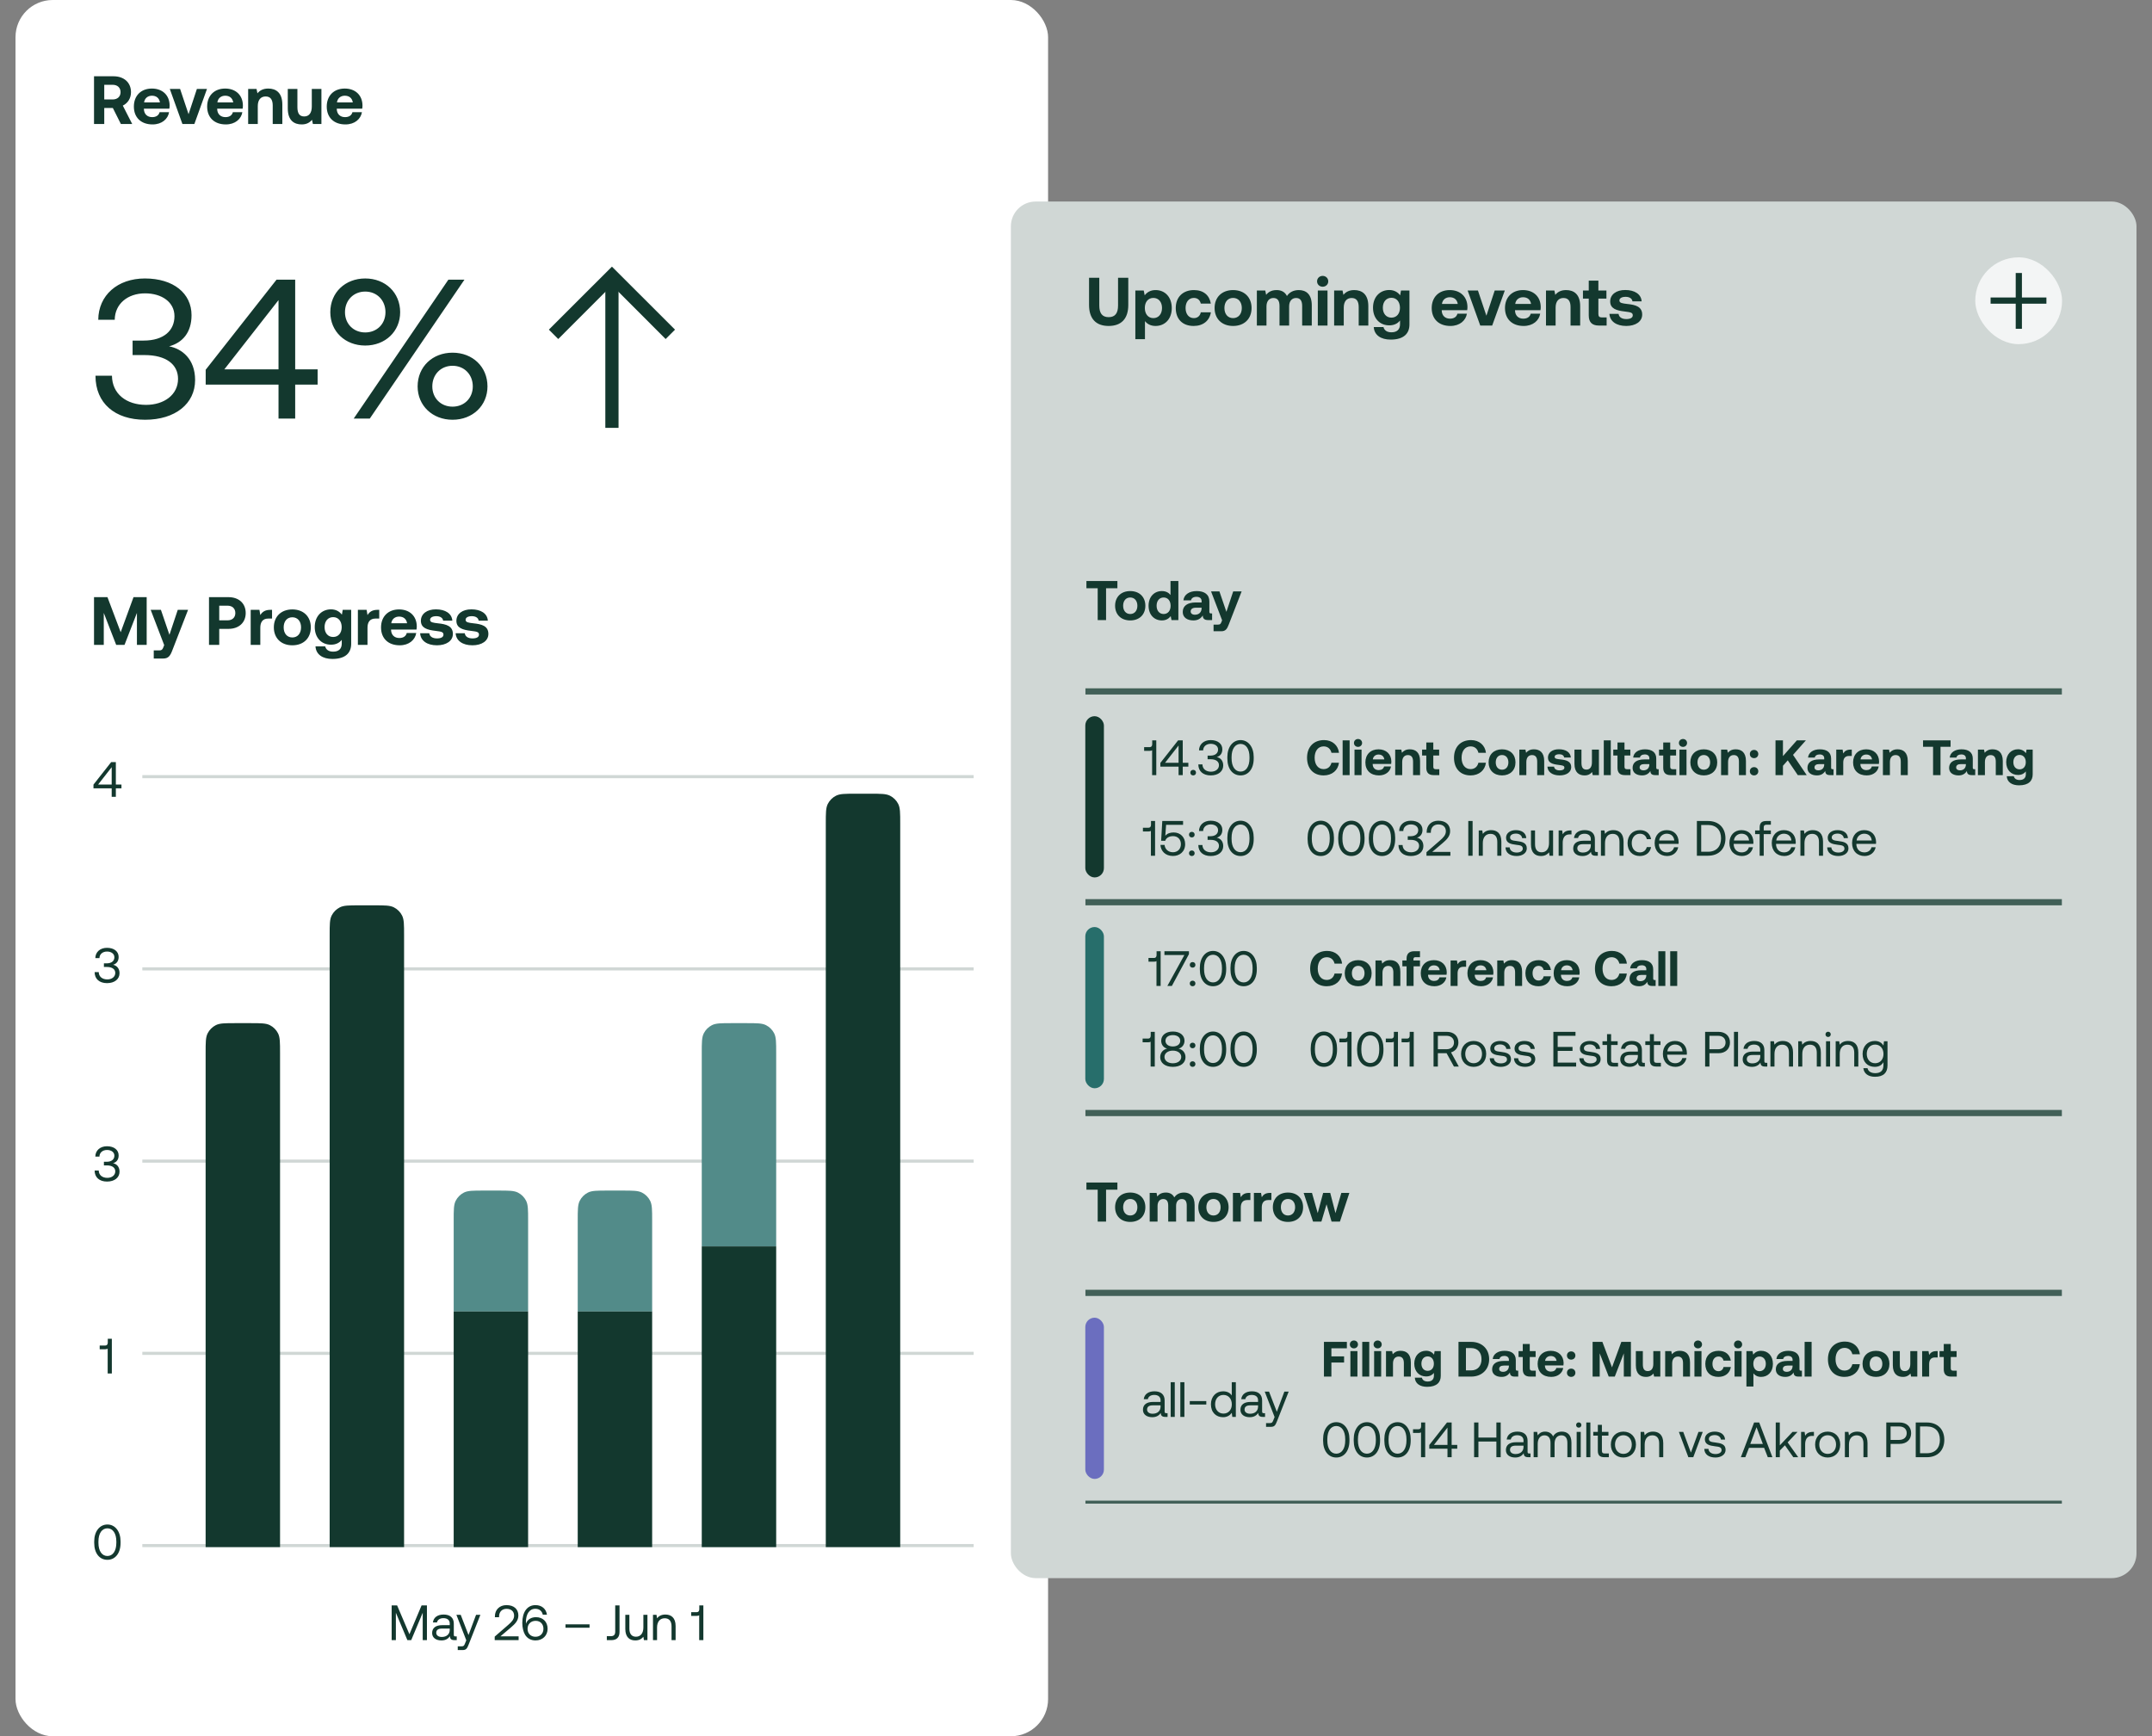 <svg width="694" height="560" viewBox="0 0 694 560" fill="none" xmlns="http://www.w3.org/2000/svg">
<rect x="0" y="0" width="694" height="560" fill="#808080" stroke="none"/>
<rect x="5" width="333" height="560" rx="12" fill="white"/>
<path d="M30.32 40V24.6H36.59C39.978 24.6 42.244 26.602 42.244 29.726C42.244 31.706 41.21 33.29 39.604 34.06L42.64 40H38.988L36.392 34.83H33.62V40H30.32ZM36.326 27.35H33.62V32.08H36.326C37.888 32.08 38.878 31.156 38.878 29.726C38.878 28.274 37.888 27.35 36.326 27.35ZM49.201 40.132C45.439 40.132 43.173 37.866 43.173 34.368C43.173 30.848 45.483 28.56 48.981 28.56C52.369 28.56 54.657 30.672 54.701 33.994C54.701 34.324 54.679 34.698 54.613 35.05H46.407V35.204C46.473 36.81 47.507 37.778 49.069 37.778C50.323 37.778 51.203 37.228 51.467 36.172H54.525C54.173 38.372 52.215 40.132 49.201 40.132ZM46.473 33.026H51.577C51.357 31.64 50.411 30.87 49.003 30.87C47.661 30.87 46.649 31.684 46.473 33.026ZM58.829 40L54.759 28.692H58.081L60.809 36.832L63.493 28.692H66.749L62.679 40H58.829ZM72.834 40.132C69.072 40.132 66.806 37.866 66.806 34.368C66.806 30.848 69.116 28.56 72.614 28.56C76.002 28.56 78.29 30.672 78.334 33.994C78.334 34.324 78.312 34.698 78.246 35.05H70.04V35.204C70.106 36.81 71.14 37.778 72.702 37.778C73.956 37.778 74.836 37.228 75.1 36.172H78.158C77.806 38.372 75.848 40.132 72.834 40.132ZM70.106 33.026H75.21C74.99 31.64 74.044 30.87 72.636 30.87C71.294 30.87 70.282 31.684 70.106 33.026ZM86.519 28.56C88.961 28.56 91.051 29.858 91.051 33.73V40H87.949V34.038C87.949 32.124 87.223 31.112 85.661 31.112C84.055 31.112 83.131 32.256 83.131 34.214V40H80.029V28.692H82.735L83.021 30.1C83.747 29.22 84.781 28.56 86.519 28.56ZM100.552 34.346V28.692H103.654V40H100.904L100.618 38.636C99.892 39.516 98.902 40.132 97.296 40.132C94.964 40.132 92.808 38.966 92.808 34.962V28.692H95.91V34.544C95.91 36.568 96.57 37.558 98.11 37.558C99.65 37.558 100.552 36.436 100.552 34.346ZM111.398 40.132C107.636 40.132 105.37 37.866 105.37 34.368C105.37 30.848 107.68 28.56 111.178 28.56C114.566 28.56 116.854 30.672 116.898 33.994C116.898 34.324 116.876 34.698 116.81 35.05H108.604V35.204C108.67 36.81 109.704 37.778 111.266 37.778C112.52 37.778 113.4 37.228 113.664 36.172H116.722C116.37 38.372 114.412 40.132 111.398 40.132ZM108.67 33.026H113.774C113.554 31.64 112.608 30.87 111.2 30.87C109.858 30.87 108.846 31.684 108.67 33.026Z" fill="#13382E"/>
<path d="M54.536 111.704C58.632 112.472 62.92 115.736 62.92 122.584C62.92 130.2 56.52 135.384 46.792 135.384C37.064 135.384 30.792 130.072 30.792 121.176H36.104C36.168 127.064 40.776 130.584 47.112 130.584C52.936 130.584 57.416 127.32 57.416 122.2C57.416 117.528 53.576 114.52 46.6 114.52H42.76V109.848H46.28C52.936 109.848 56.264 106.52 56.264 101.976C56.264 97.432 52.168 94.616 46.792 94.616C41.16 94.616 37.064 98.008 37 103.128H31.688C31.752 95.256 37.896 89.816 46.728 89.816C55.944 89.816 61.768 94.616 61.768 101.656C61.768 107.288 58.824 110.552 54.536 111.704ZM66.332 124.056V119.256L89.18 90.2H95.196V119.128H102.428V124.056H95.196V135H89.82V124.056H66.332ZM89.82 96.792L72.348 119.128H89.82V96.792ZM106.519 100.696C106.519 94.36 111.319 89.816 117.783 89.816C124.247 89.816 129.047 94.36 129.047 100.696C129.047 106.904 124.247 111.448 117.783 111.448C111.319 111.448 106.519 106.904 106.519 100.696ZM119.255 135H114.071L144.599 90.2H149.783L119.255 135ZM124.311 100.696C124.311 96.856 121.559 94.04 117.783 94.04C114.007 94.04 111.255 96.856 111.255 100.696C111.255 104.472 114.007 107.224 117.783 107.224C121.559 107.224 124.311 104.472 124.311 100.696ZM134.679 124.632C134.679 118.296 139.479 113.752 145.943 113.752C152.407 113.752 157.207 118.296 157.207 124.632C157.207 130.84 152.407 135.384 145.943 135.384C139.479 135.384 134.679 130.84 134.679 124.632ZM152.471 124.632C152.471 120.792 149.719 117.976 145.943 117.976C142.167 117.976 139.415 120.792 139.415 124.632C139.415 128.408 142.167 131.16 145.943 131.16C149.719 131.16 152.471 128.408 152.471 124.632Z" fill="#13382E"/>
<path d="M217.688 106.323L214.663 109.348L197.344 92.007L180.025 109.348L177 106.323L197.344 86L217.688 106.323Z" fill="#13382E"/>
<path d="M195.214 88.663L195.214 138L199.474 138L199.474 88.663L195.214 88.663Z" fill="#13382E"/>
<path d="M30.32 208V192.6H34.654L38.922 203.908L43.058 192.6H47.304V208H44.158V197.682L40.154 208H37.47L33.466 197.682V208H30.32ZM52.949 208.066L48.593 196.692H51.893L54.643 204.744L57.327 196.692H60.649L55.633 209.606C54.929 211.476 54.357 212.4 52.597 212.4H49.583V209.782H51.299C52.091 209.782 52.355 209.584 52.663 208.814L52.949 208.066ZM67.402 208V192.6H73.672C77.016 192.6 79.238 194.602 79.238 197.726C79.238 200.828 77.016 202.83 73.672 202.83H70.702V208H67.402ZM73.364 195.35H70.702V200.08H73.364C74.904 200.08 75.894 199.178 75.894 197.726C75.894 196.252 74.904 195.35 73.364 195.35ZM87.204 196.692H87.732V199.508H86.5C84.652 199.508 83.948 200.74 83.948 202.456V208H80.846V196.692H83.662L83.948 198.386C84.564 197.374 85.444 196.692 87.204 196.692ZM94.274 208.132C90.666 208.132 88.312 205.822 88.312 202.346C88.312 198.87 90.666 196.56 94.274 196.56C97.882 196.56 100.236 198.87 100.236 202.346C100.236 205.844 97.882 208.132 94.274 208.132ZM94.274 205.602C96.012 205.602 97.09 204.26 97.09 202.346C97.09 200.432 96.012 199.09 94.274 199.09C92.536 199.09 91.48 200.432 91.48 202.346C91.48 204.26 92.536 205.602 94.274 205.602ZM110.259 198.254L110.523 196.692H113.251V207.67C113.251 210.464 111.535 212.532 107.201 212.532C104.055 212.532 101.899 211.102 101.745 208.484H104.869C105.155 209.562 106.013 210.178 107.443 210.178C109.181 210.178 110.215 209.32 110.215 207.56V206.372C109.467 207.318 108.345 207.934 106.761 207.934C103.725 207.956 101.503 205.734 101.503 202.236C101.503 198.782 103.725 196.538 106.739 196.538C108.367 196.538 109.511 197.264 110.259 198.254ZM107.443 205.448C109.137 205.448 110.193 204.15 110.193 202.28C110.193 200.388 109.137 199.046 107.443 199.046C105.749 199.046 104.671 200.366 104.671 202.258C104.671 204.15 105.749 205.448 107.443 205.448ZM121.772 196.692H122.3V199.508H121.068C119.22 199.508 118.516 200.74 118.516 202.456V208H115.414V196.692H118.23L118.516 198.386C119.132 197.374 120.012 196.692 121.772 196.692ZM128.908 208.132C125.146 208.132 122.88 205.866 122.88 202.368C122.88 198.848 125.19 196.56 128.688 196.56C132.076 196.56 134.364 198.672 134.408 201.994C134.408 202.324 134.386 202.698 134.32 203.05H126.114V203.204C126.18 204.81 127.214 205.778 128.776 205.778C130.03 205.778 130.91 205.228 131.174 204.172H134.232C133.88 206.372 131.922 208.132 128.908 208.132ZM126.18 201.026H131.284C131.064 199.64 130.118 198.87 128.71 198.87C127.368 198.87 126.356 199.684 126.18 201.026ZM135.489 204.238H138.437C138.547 205.228 139.405 205.91 140.923 205.91C142.221 205.91 143.013 205.492 143.013 204.7C143.013 203.776 142.243 203.71 140.417 203.468C137.777 203.16 135.731 202.566 135.731 200.234C135.731 197.99 137.689 196.516 140.593 196.538C143.629 196.538 145.719 197.88 145.873 200.19H142.903C142.815 199.288 141.957 198.738 140.703 198.738C139.493 198.738 138.701 199.178 138.701 199.904C138.701 200.762 139.669 200.85 141.297 201.048C143.893 201.312 146.049 201.906 146.049 204.458C146.049 206.702 143.937 208.132 140.901 208.132C137.755 208.132 135.621 206.658 135.489 204.238ZM146.941 204.238H149.889C149.999 205.228 150.857 205.91 152.375 205.91C153.673 205.91 154.465 205.492 154.465 204.7C154.465 203.776 153.695 203.71 151.869 203.468C149.229 203.16 147.183 202.566 147.183 200.234C147.183 197.99 149.141 196.516 152.045 196.538C155.081 196.538 157.171 197.88 157.325 200.19H154.355C154.267 199.288 153.409 198.738 152.155 198.738C150.945 198.738 150.153 199.178 150.153 199.904C150.153 200.762 151.121 200.85 152.749 201.048C155.345 201.312 157.501 201.906 157.501 204.458C157.501 206.702 155.389 208.132 152.353 208.132C149.207 208.132 147.073 206.658 146.941 204.238Z" fill="#13382E"/>
<line x1="45.898" y1="250.5" x2="314" y2="250.5" stroke="#D0D7D5"/>
<line x1="45.898" y1="312.5" x2="314" y2="312.5" stroke="#D0D7D5"/>
<line x1="45.898" y1="374.5" x2="314" y2="374.5" stroke="#D0D7D5"/>
<line x1="45.898" y1="436.5" x2="314" y2="436.5" stroke="#D0D7D5"/>
<line x1="45.898" y1="498.5" x2="314" y2="498.5" stroke="#D0D7D5"/>
<path d="M66.312 339.6C66.312 336.24 66.312 334.56 66.966 333.276C67.542 332.147 68.46 331.229 69.589 330.654C70.872 330 72.552 330 75.912 330H80.713C84.073 330 85.753 330 87.036 330.654C88.165 331.229 89.083 332.147 89.659 333.276C90.312 334.56 90.312 336.24 90.312 339.6V499H66.312V339.6Z" fill="#13382E"/>
<path d="M106.312 301.6C106.312 298.24 106.312 296.56 106.966 295.276C107.542 294.147 108.46 293.229 109.589 292.654C110.872 292 112.552 292 115.913 292H120.712C124.073 292 125.753 292 127.036 292.654C128.165 293.229 129.083 294.147 129.659 295.276C130.312 296.56 130.312 298.24 130.312 301.6V499H106.312V301.6Z" fill="#13382E"/>
<path d="M146.312 393.6C146.312 390.24 146.312 388.56 146.966 387.276C147.542 386.147 148.46 385.229 149.589 384.654C150.872 384 152.552 384 155.913 384H160.712C164.073 384 165.753 384 167.036 384.654C168.165 385.229 169.083 386.147 169.659 387.276C170.312 388.56 170.312 390.24 170.312 393.6V423H146.312V393.6Z" fill="#528B89"/>
<rect x="146.312" y="423" width="24" height="76" fill="#13382E"/>
<path d="M186.312 393.6C186.312 390.24 186.312 388.56 186.966 387.276C187.542 386.147 188.46 385.229 189.589 384.654C190.872 384 192.552 384 195.913 384H200.712C204.073 384 205.753 384 207.036 384.654C208.165 385.229 209.083 386.147 209.659 387.276C210.312 388.56 210.312 390.24 210.312 393.6V423H186.312V393.6Z" fill="#528B89"/>
<rect x="186.312" y="423" width="24" height="76" fill="#13382E"/>
<path d="M226.312 339.6C226.312 336.24 226.312 334.56 226.966 333.276C227.542 332.147 228.46 331.229 229.589 330.654C230.872 330 232.552 330 235.913 330H240.712C244.073 330 245.753 330 247.036 330.654C248.165 331.229 249.083 332.147 249.659 333.276C250.312 334.56 250.312 336.24 250.312 339.6V402H226.312V339.6Z" fill="#528B89"/>
<rect x="226.312" y="402" width="24" height="97" fill="#13382E"/>
<path d="M266.312 265.6C266.312 262.24 266.312 260.56 266.966 259.276C267.542 258.147 268.46 257.229 269.589 256.654C270.872 256 272.552 256 275.913 256H280.712C284.073 256 285.753 256 287.036 256.654C288.165 257.229 289.083 258.147 289.659 259.276C290.312 260.56 290.312 262.24 290.312 265.6V499H266.312V265.6Z" fill="#13382E"/>
<path d="M126.306 529V517.8H128.066L132.034 527.096L135.954 517.8H137.682V529H136.322V520.168L132.61 529H131.378L127.666 520.168V529H126.306ZM146.877 527.8H147.293V529H146.573C145.485 529 145.117 528.536 145.101 527.736C144.589 528.472 143.773 529.096 142.365 529.096C140.573 529.096 139.357 528.2 139.357 526.712C139.357 525.08 140.493 524.168 142.637 524.168H145.037V523.608C145.037 522.552 144.285 521.912 143.005 521.912C141.853 521.912 141.085 522.456 140.925 523.288H139.613C139.805 521.688 141.101 520.744 143.069 520.744C145.149 520.744 146.349 521.784 146.349 523.688V527.256C146.349 527.688 146.509 527.8 146.877 527.8ZM145.037 525.672V525.272H142.509C141.341 525.272 140.685 525.704 140.685 526.632C140.685 527.432 141.373 527.976 142.461 527.976C144.093 527.976 145.037 527.032 145.037 525.672ZM150.372 529.048L147.188 520.84H148.58L151.092 527.352L153.524 520.84H154.916L151.156 530.376C150.644 531.688 150.34 532.2 149.188 532.2H147.62V531H148.788C149.54 531 149.668 530.808 149.972 530.04L150.372 529.048ZM159.538 529V527.864L163.89 524.088C164.93 523.192 165.794 522.328 165.794 521.112C165.794 519.704 164.834 518.904 163.346 518.904C161.906 518.904 160.946 519.864 160.946 521.4V521.608H159.602V521.32C159.602 519.208 161.09 517.704 163.346 517.704C165.762 517.704 167.17 519.032 167.17 521.048C167.17 522.728 166.082 523.784 164.754 524.92L161.394 527.768H167.25V529H159.538ZM169.317 527.24C168.757 526.264 168.437 524.92 168.437 523.448C168.437 519.928 170.021 517.704 172.693 517.704C174.725 517.704 176.117 518.92 176.389 520.792H175.045C174.789 519.656 173.989 518.888 172.629 518.888C170.677 518.888 169.605 520.664 169.605 523.192C169.605 523.352 169.605 523.464 169.621 523.736C169.637 523.672 169.653 523.576 169.717 523.432C170.213 522.328 171.333 521.592 172.837 521.592C175.045 521.592 176.597 523.048 176.597 525.336C176.597 527.496 175.013 529.096 172.709 529.096C171.157 529.096 170.021 528.392 169.317 527.24ZM175.253 525.336C175.253 523.848 174.293 522.776 172.741 522.776C171.189 522.776 170.133 523.832 170.133 525.368C170.133 526.872 171.157 527.912 172.693 527.912C174.245 527.912 175.253 526.84 175.253 525.336ZM190.125 525H182.365V523.896H190.125V525ZM198.4 526.248V517.8H199.792V526.36C199.792 528.088 198.88 529 197.152 529H195.696V527.72H196.976C197.984 527.72 198.4 527.256 198.4 526.248ZM207.482 524.92V520.84H208.794V529H207.658L207.482 527.912C207.002 528.52 206.218 529.096 204.874 529.096C203.082 529.096 201.658 528.088 201.658 525.384V520.84H202.97V525.304C202.97 527 203.738 527.896 205.098 527.896C206.586 527.896 207.482 526.76 207.482 524.92ZM214.582 520.744C216.422 520.744 217.878 521.752 217.878 524.456V529H216.566V524.536C216.566 522.84 215.782 521.944 214.358 521.944C212.822 521.944 211.894 523.08 211.894 524.92V529H210.582V520.84H211.718L211.894 521.944C212.374 521.32 213.206 520.744 214.582 520.744ZM225.515 519.016V517.8H226.827V529H225.483V520.968C225.323 521.112 225.067 521.176 224.715 521.176H222.907V519.976H224.731C225.259 519.976 225.515 519.576 225.515 519.016Z" fill="#13382E"/>
<path d="M34.758 433.016V431.8H36.069V443H34.725V434.968C34.566 435.112 34.309 435.176 33.958 435.176H32.15V433.976H33.974C34.502 433.976 34.758 433.576 34.758 433.016Z" fill="#13382E"/>
<path d="M30.383 497.656V497.144C30.383 493.96 32.111 491.704 34.639 491.704C37.151 491.704 38.879 493.96 38.879 497.144V497.656C38.879 501 37.151 503.096 34.639 503.096C32.111 503.096 30.383 501 30.383 497.656ZM37.519 497.608V497.192C37.519 494.536 36.367 492.936 34.639 492.936C32.895 492.936 31.743 494.536 31.743 497.192V497.608C31.743 500.264 32.895 501.864 34.639 501.864C36.367 501.864 37.519 500.264 37.519 497.608Z" fill="#13382E"/>
<path d="M36.454 375.176C37.478 375.368 38.55 376.184 38.55 377.896C38.55 379.8 36.95 381.096 34.518 381.096C32.086 381.096 30.518 379.768 30.518 377.544H31.846C31.862 379.016 33.014 379.896 34.598 379.896C36.054 379.896 37.174 379.08 37.174 377.8C37.174 376.632 36.214 375.88 34.47 375.88H33.51V374.712H34.39C36.054 374.712 36.886 373.88 36.886 372.744C36.886 371.608 35.862 370.904 34.518 370.904C33.11 370.904 32.086 371.752 32.07 373.032H30.742C30.758 371.064 32.294 369.704 34.502 369.704C36.806 369.704 38.262 370.904 38.262 372.664C38.262 374.072 37.526 374.888 36.454 375.176Z" fill="#13382E"/>
<path d="M36.454 311.176C37.478 311.368 38.55 312.184 38.55 313.896C38.55 315.8 36.95 317.096 34.518 317.096C32.086 317.096 30.518 315.768 30.518 313.544H31.846C31.862 315.016 33.014 315.896 34.598 315.896C36.054 315.896 37.174 315.08 37.174 313.8C37.174 312.632 36.214 311.88 34.47 311.88H33.51V310.712H34.39C36.054 310.712 36.886 309.88 36.886 308.744C36.886 307.608 35.862 306.904 34.518 306.904C33.11 306.904 32.086 307.752 32.07 309.032H30.742C30.758 307.064 32.294 305.704 34.502 305.704C36.806 305.704 38.262 306.904 38.262 308.664C38.262 310.072 37.526 310.888 36.454 311.176Z" fill="#13382E"/>
<path d="M30.145 254.264V253.064L35.857 245.8H37.361V253.032H39.169V254.264H37.361V257H36.017V254.264H30.145ZM36.017 247.448L31.649 253.032H36.017V247.448Z" fill="#13382E"/>
<rect x="326" y="65" width="363" height="444" rx="8" fill="#D0D7D5"/>
<path d="M351.21 98.356V89.6H354.51V98.532C354.51 100.974 355.412 102.294 357.524 102.294C359.658 102.294 360.56 100.974 360.56 98.532V89.6H363.86V98.356C363.86 102.734 361.682 105.132 357.524 105.132C353.388 105.132 351.21 102.734 351.21 98.356ZM372.629 93.56C375.687 93.538 377.887 95.804 377.887 99.368C377.887 102.888 375.687 105.132 372.651 105.132C371.089 105.132 369.967 104.494 369.241 103.57V109.4H366.139V93.692H368.845L369.153 95.254C369.879 94.286 371.023 93.56 372.629 93.56ZM371.947 102.602C373.641 102.602 374.741 101.26 374.741 99.324C374.741 97.41 373.641 96.09 371.947 96.09C370.253 96.09 369.197 97.41 369.197 99.324C369.197 101.26 370.253 102.602 371.947 102.602ZM384.933 105.132C381.347 105.132 379.169 102.91 379.169 99.346C379.169 95.848 381.457 93.56 385.043 93.56C388.123 93.56 390.037 95.232 390.477 97.916H387.243C386.979 96.794 386.209 96.09 384.999 96.09C383.371 96.09 382.337 97.432 382.337 99.346C382.337 101.282 383.371 102.602 384.999 102.602C386.209 102.602 387.023 101.876 387.243 100.732H390.499C390.059 103.438 388.013 105.132 384.933 105.132ZM397.657 105.132C394.049 105.132 391.695 102.822 391.695 99.346C391.695 95.87 394.049 93.56 397.657 93.56C401.265 93.56 403.619 95.87 403.619 99.346C403.619 102.844 401.265 105.132 397.657 105.132ZM397.657 102.602C399.395 102.602 400.473 101.26 400.473 99.346C400.473 97.432 399.395 96.09 397.657 96.09C395.919 96.09 394.863 97.432 394.863 99.346C394.863 101.26 395.919 102.602 397.657 102.602ZM418.856 93.56C421.188 93.56 423.036 94.88 423.036 98.51V105H419.934V98.686C419.934 96.992 419.318 96.112 417.976 96.112C416.634 96.112 415.732 97.102 415.732 98.818V105H412.63V98.686C412.63 96.992 412.014 96.112 410.65 96.112C409.308 96.112 408.428 97.146 408.428 98.84V105H405.326V93.692H408.032L408.318 95.1C409 94.22 409.99 93.582 411.64 93.56C413.026 93.538 414.324 94.044 415.028 95.474C415.82 94.264 417.14 93.56 418.856 93.56ZM426.546 92.482C425.534 92.482 424.742 91.734 424.742 90.744C424.742 89.732 425.534 88.984 426.546 88.984C427.558 88.984 428.35 89.732 428.35 90.744C428.35 91.734 427.558 92.482 426.546 92.482ZM424.984 105V93.692H428.108V105H424.984ZM436.738 93.56C439.18 93.56 441.27 94.858 441.27 98.73V105H438.168V99.038C438.168 97.124 437.442 96.112 435.88 96.112C434.274 96.112 433.35 97.256 433.35 99.214V105H430.248V93.692H432.954L433.24 95.1C433.966 94.22 435 93.56 436.738 93.56ZM451.54 95.254L451.804 93.692H454.532V104.67C454.532 107.464 452.816 109.532 448.482 109.532C445.336 109.532 443.18 108.102 443.026 105.484H446.15C446.436 106.562 447.294 107.178 448.724 107.178C450.462 107.178 451.496 106.32 451.496 104.56V103.372C450.748 104.318 449.626 104.934 448.042 104.934C445.006 104.956 442.784 102.734 442.784 99.236C442.784 95.782 445.006 93.538 448.02 93.538C449.648 93.538 450.792 94.264 451.54 95.254ZM448.724 102.448C450.418 102.448 451.474 101.15 451.474 99.28C451.474 97.388 450.418 96.046 448.724 96.046C447.03 96.046 445.952 97.366 445.952 99.258C445.952 101.15 447.03 102.448 448.724 102.448ZM467.74 105.132C463.978 105.132 461.712 102.866 461.712 99.368C461.712 95.848 464.022 93.56 467.52 93.56C470.908 93.56 473.196 95.672 473.24 98.994C473.24 99.324 473.218 99.698 473.152 100.05H464.946V100.204C465.012 101.81 466.046 102.778 467.608 102.778C468.862 102.778 469.742 102.228 470.006 101.172H473.064C472.712 103.372 470.754 105.132 467.74 105.132ZM465.012 98.026H470.116C469.896 96.64 468.95 95.87 467.542 95.87C466.2 95.87 465.188 96.684 465.012 98.026ZM477.368 105L473.298 93.692H476.62L479.348 101.832L482.032 93.692H485.288L481.218 105H477.368ZM491.373 105.132C487.611 105.132 485.345 102.866 485.345 99.368C485.345 95.848 487.655 93.56 491.153 93.56C494.541 93.56 496.829 95.672 496.873 98.994C496.873 99.324 496.851 99.698 496.785 100.05H488.579V100.204C488.645 101.81 489.679 102.778 491.241 102.778C492.495 102.778 493.375 102.228 493.639 101.172H496.697C496.345 103.372 494.387 105.132 491.373 105.132ZM488.645 98.026H493.749C493.529 96.64 492.583 95.87 491.175 95.87C489.833 95.87 488.821 96.684 488.645 98.026ZM505.058 93.56C507.5 93.56 509.59 94.858 509.59 98.73V105H506.488V99.038C506.488 97.124 505.762 96.112 504.2 96.112C502.594 96.112 501.67 97.256 501.67 99.214V105H498.568V93.692H501.274L501.56 95.1C502.286 94.22 503.32 93.56 505.058 93.56ZM512.359 101.766V96.31H510.489V93.692H512.359V90.524H515.461V93.692H518.057V96.31H515.461V101.26C515.461 102.052 515.769 102.382 516.583 102.382H518.123V105H515.593C513.437 105 512.359 103.922 512.359 101.766ZM519.03 101.238H521.978C522.088 102.228 522.946 102.91 524.464 102.91C525.762 102.91 526.554 102.492 526.554 101.7C526.554 100.776 525.784 100.71 523.958 100.468C521.318 100.16 519.272 99.566 519.272 97.234C519.272 94.99 521.23 93.516 524.134 93.538C527.17 93.538 529.26 94.88 529.414 97.19H526.444C526.356 96.288 525.498 95.738 524.244 95.738C523.034 95.738 522.242 96.178 522.242 96.904C522.242 97.762 523.21 97.85 524.838 98.048C527.434 98.312 529.59 98.906 529.59 101.458C529.59 103.702 527.478 105.132 524.442 105.132C521.296 105.132 519.162 103.658 519.03 101.238Z" fill="#13382E"/>
<rect x="637" y="83" width="28" height="28" rx="14" fill="#F3F5F5"/>
<path d="M652.051 88.05H650.051V106.05H652.051V88.05Z" fill="#13382E"/>
<path d="M641.95 97.95H659.95V95.95H641.95V97.95Z" fill="#13382E"/>
<g clip-path="url(#clip0_376_571)">
<path d="M350.36 189.722V187.4H360.35V189.722H356.696V200H353.996V189.722H350.36ZM364.488 200.108C361.536 200.108 359.61 198.218 359.61 195.374C359.61 192.53 361.536 190.64 364.488 190.64C367.44 190.64 369.366 192.53 369.366 195.374C369.366 198.236 367.44 200.108 364.488 200.108ZM364.488 198.038C365.91 198.038 366.792 196.94 366.792 195.374C366.792 193.808 365.91 192.71 364.488 192.71C363.066 192.71 362.202 193.808 362.202 195.374C362.202 196.94 363.066 198.038 364.488 198.038ZM377.477 191.9V187.4H380.015V200H377.801L377.549 198.722C376.937 199.514 376.037 200.108 374.705 200.108C372.221 200.108 370.403 198.29 370.403 195.356C370.403 192.494 372.221 190.64 374.687 190.64C375.965 190.64 376.883 191.144 377.477 191.9ZM375.263 198.038C376.649 198.038 377.513 196.958 377.513 195.392C377.513 193.808 376.649 192.71 375.263 192.71C373.877 192.71 372.995 193.79 372.995 195.374C372.995 196.958 373.877 198.038 375.263 198.038ZM390.604 197.858H390.892V200H389.596C388.282 200 387.868 199.37 387.886 198.488C387.238 199.514 386.302 200.108 384.862 200.108C382.864 200.108 381.424 199.154 381.424 197.39C381.424 195.428 382.9 194.312 385.672 194.312H387.508V193.862C387.508 193.034 386.914 192.494 385.852 192.494C384.862 192.494 384.196 192.944 384.088 193.628H381.64C381.82 191.828 383.476 190.64 385.924 190.64C388.516 190.64 390.01 191.792 390.01 194.006V197.282C390.01 197.768 390.208 197.858 390.604 197.858ZM387.508 196.184V196.004H385.654C384.592 196.004 383.98 196.436 383.98 197.21C383.98 197.858 384.502 198.272 385.348 198.272C386.68 198.272 387.49 197.444 387.508 196.184ZM394.116 200.054L390.552 190.748H393.252L395.502 197.336L397.698 190.748H400.416L396.312 201.314C395.736 202.844 395.268 203.6 393.828 203.6H391.362V201.458H392.766C393.414 201.458 393.63 201.296 393.882 200.666L394.116 200.054Z" fill="#13382E"/>
<rect x="350" y="231" width="6" height="52" rx="3" fill="#13382E"/>
<path d="M371.578 240.016V238.8H372.89V250H371.546V241.968C371.386 242.112 371.13 242.176 370.778 242.176H368.97V240.976H370.794C371.322 240.976 371.578 240.576 371.578 240.016ZM374.208 247.264V246.064L379.92 238.8H381.424V246.032H383.232V247.264H381.424V250H380.08V247.264H374.208ZM380.08 240.448L375.712 246.032H380.08V240.448ZM383.877 249.2C383.877 248.656 384.261 248.304 384.789 248.304C385.317 248.304 385.701 248.656 385.701 249.2C385.701 249.744 385.317 250.096 384.789 250.096C384.261 250.096 383.877 249.744 383.877 249.2ZM392.384 244.176C393.408 244.368 394.48 245.184 394.48 246.896C394.48 248.8 392.88 250.096 390.448 250.096C388.016 250.096 386.448 248.768 386.448 246.544H387.776C387.792 248.016 388.944 248.896 390.528 248.896C391.984 248.896 393.104 248.08 393.104 246.8C393.104 245.632 392.144 244.88 390.4 244.88H389.44V243.712H390.32C391.984 243.712 392.816 242.88 392.816 241.744C392.816 240.608 391.792 239.904 390.448 239.904C389.04 239.904 388.016 240.752 388 242.032H386.672C386.688 240.064 388.224 238.704 390.432 238.704C392.736 238.704 394.192 239.904 394.192 241.664C394.192 243.072 393.456 243.888 392.384 244.176ZM395.813 244.656V244.144C395.813 240.96 397.541 238.704 400.069 238.704C402.581 238.704 404.309 240.96 404.309 244.144V244.656C404.309 248 402.581 250.096 400.069 250.096C397.541 250.096 395.813 248 395.813 244.656ZM402.949 244.608V244.192C402.949 241.536 401.797 239.936 400.069 239.936C398.325 239.936 397.173 241.536 397.173 244.192V244.608C397.173 247.264 398.325 248.864 400.069 248.864C401.797 248.864 402.949 247.264 402.949 244.608ZM371.188 266.016V264.8H372.5V276H371.156V267.968C370.996 268.112 370.74 268.176 370.388 268.176H368.58V266.976H370.404C370.932 266.976 371.188 266.576 371.188 266.016ZM378.489 268.496C380.681 268.496 382.201 270.032 382.201 272.256C382.201 274.736 380.377 276.08 378.281 276.08C375.785 276.08 374.345 274.464 374.233 272.512H375.561C375.689 273.808 376.665 274.88 378.281 274.88C379.593 274.88 380.825 274 380.825 272.272C380.825 270.752 379.849 269.68 378.297 269.68C377.609 269.68 376.233 269.872 375.753 271.2L374.457 271.168L374.825 264.8H381.529V266.032H376.057L375.801 269.568C376.489 268.752 377.449 268.496 378.489 268.496ZM383.439 269.2C383.439 268.656 383.823 268.304 384.351 268.304C384.879 268.304 385.263 268.656 385.263 269.2C385.263 269.744 384.879 270.096 384.351 270.096C383.823 270.096 383.439 269.744 383.439 269.2ZM383.439 275.2C383.439 274.656 383.823 274.304 384.351 274.304C384.879 274.304 385.263 274.656 385.263 275.2C385.263 275.744 384.879 276.096 384.351 276.096C383.823 276.096 383.439 275.744 383.439 275.2ZM392.384 270.176C393.408 270.368 394.48 271.184 394.48 272.896C394.48 274.8 392.88 276.096 390.448 276.096C388.016 276.096 386.448 274.768 386.448 272.544H387.776C387.792 274.016 388.944 274.896 390.528 274.896C391.984 274.896 393.104 274.08 393.104 272.8C393.104 271.632 392.144 270.88 390.4 270.88H389.44V269.712H390.32C391.984 269.712 392.816 268.88 392.816 267.744C392.816 266.608 391.792 265.904 390.448 265.904C389.04 265.904 388.016 266.752 388 268.032H386.672C386.688 266.064 388.224 264.704 390.432 264.704C392.736 264.704 394.192 265.904 394.192 267.664C394.192 269.072 393.456 269.888 392.384 270.176ZM395.813 270.656V270.144C395.813 266.96 397.541 264.704 400.069 264.704C402.581 264.704 404.309 266.96 404.309 270.144V270.656C404.309 274 402.581 276.096 400.069 276.096C397.541 276.096 395.813 274 395.813 270.656ZM402.949 270.608V270.192C402.949 267.536 401.797 265.936 400.069 265.936C398.325 265.936 397.173 267.536 397.173 270.192V270.608C397.173 273.264 398.325 274.864 400.069 274.864C401.797 274.864 402.949 273.264 402.949 270.608Z" fill="#13382E"/>
<path d="M426.856 250.096C423.528 250.096 421.512 247.84 421.512 244.4C421.512 240.96 423.608 238.704 427 238.704C429.656 238.704 431.528 240.368 431.816 242.8H429.384C429.096 241.552 428.2 240.736 426.872 240.736C425.048 240.736 423.96 242.24 423.96 244.4C423.96 246.544 425.032 248.064 426.84 248.064C428.2 248.064 429.096 247.248 429.384 246H431.8C431.528 248.432 429.592 250.096 426.856 250.096ZM432.987 250V238.8H435.243V250H432.987ZM437.951 240.896C437.215 240.896 436.639 240.352 436.639 239.632C436.639 238.896 437.215 238.352 437.951 238.352C438.687 238.352 439.263 238.896 439.263 239.632C439.263 240.352 438.687 240.896 437.951 240.896ZM436.815 250V241.776H439.087V250H436.815ZM444.707 250.096C441.971 250.096 440.323 248.448 440.323 245.904C440.323 243.344 442.003 241.68 444.547 241.68C447.011 241.68 448.675 243.216 448.707 245.632C448.707 245.872 448.691 246.144 448.643 246.4H442.675V246.512C442.723 247.68 443.475 248.384 444.611 248.384C445.523 248.384 446.163 247.984 446.355 247.216H448.579C448.323 248.816 446.899 250.096 444.707 250.096ZM442.723 244.928H446.435C446.275 243.92 445.587 243.36 444.563 243.36C443.587 243.36 442.851 243.952 442.723 244.928ZM454.66 241.68C456.436 241.68 457.956 242.624 457.956 245.44V250H455.7V245.664C455.7 244.272 455.172 243.536 454.036 243.536C452.868 243.536 452.196 244.368 452.196 245.792V250H449.94V241.776H451.908L452.116 242.8C452.644 242.16 453.396 241.68 454.66 241.68ZM459.97 247.648V243.68H458.61V241.776H459.97V239.472H462.226V241.776H464.114V243.68H462.226V247.28C462.226 247.856 462.45 248.096 463.042 248.096H464.162V250H462.322C460.754 250 459.97 249.216 459.97 247.648ZM474.247 250.096C470.919 250.096 468.903 247.84 468.903 244.4C468.903 240.96 470.999 238.704 474.391 238.704C477.047 238.704 478.919 240.368 479.207 242.8H476.775C476.487 241.552 475.591 240.736 474.263 240.736C472.439 240.736 471.351 242.24 471.351 244.4C471.351 246.544 472.423 248.064 474.231 248.064C475.591 248.064 476.487 247.248 476.775 246H479.191C478.919 248.432 476.983 250.096 474.247 250.096ZM484.394 250.096C481.77 250.096 480.058 248.416 480.058 245.888C480.058 243.36 481.77 241.68 484.394 241.68C487.018 241.68 488.73 243.36 488.73 245.888C488.73 248.432 487.018 250.096 484.394 250.096ZM484.394 248.256C485.658 248.256 486.442 247.28 486.442 245.888C486.442 244.496 485.658 243.52 484.394 243.52C483.13 243.52 482.362 244.496 482.362 245.888C482.362 247.28 483.13 248.256 484.394 248.256ZM494.692 241.68C496.468 241.68 497.988 242.624 497.988 245.44V250H495.732V245.664C495.732 244.272 495.204 243.536 494.068 243.536C492.9 243.536 492.228 244.368 492.228 245.792V250H489.972V241.776H491.94L492.148 242.8C492.676 242.16 493.428 241.68 494.692 241.68ZM499.025 247.264H501.169C501.249 247.984 501.873 248.48 502.977 248.48C503.921 248.48 504.497 248.176 504.497 247.6C504.497 246.928 503.937 246.88 502.609 246.704C500.689 246.48 499.201 246.048 499.201 244.352C499.201 242.72 500.625 241.648 502.737 241.664C504.945 241.664 506.465 242.64 506.577 244.32H504.417C504.353 243.664 503.729 243.264 502.817 243.264C501.937 243.264 501.361 243.584 501.361 244.112C501.361 244.736 502.065 244.8 503.249 244.944C505.137 245.136 506.705 245.568 506.705 247.424C506.705 249.056 505.169 250.096 502.961 250.096C500.673 250.096 499.121 249.024 499.025 247.264ZM513.381 245.888V241.776H515.637V250H513.637L513.429 249.008C512.901 249.648 512.181 250.096 511.013 250.096C509.317 250.096 507.749 249.248 507.749 246.336V241.776H510.005V246.032C510.005 247.504 510.485 248.224 511.605 248.224C512.725 248.224 513.381 247.408 513.381 245.888ZM517.206 250V238.8H519.462V250H517.206ZM521.626 247.648V243.68H520.266V241.776H521.626V239.472H523.882V241.776H525.77V243.68H523.882V247.28C523.882 247.856 524.106 248.096 524.698 248.096H525.818V250H523.978C522.41 250 521.626 249.216 521.626 247.648ZM534.655 248.096H534.911V250H533.759C532.591 250 532.223 249.44 532.239 248.656C531.663 249.568 530.831 250.096 529.551 250.096C527.775 250.096 526.495 249.248 526.495 247.68C526.495 245.936 527.807 244.944 530.271 244.944H531.903V244.544C531.903 243.808 531.375 243.328 530.431 243.328C529.551 243.328 528.959 243.728 528.863 244.336H526.687C526.847 242.736 528.319 241.68 530.495 241.68C532.799 241.68 534.127 242.704 534.127 244.672V247.584C534.127 248.016 534.303 248.096 534.655 248.096ZM531.903 246.608V246.448H530.255C529.311 246.448 528.767 246.832 528.767 247.52C528.767 248.096 529.231 248.464 529.983 248.464C531.167 248.464 531.887 247.728 531.903 246.608ZM536.376 247.648V243.68H535.016V241.776H536.376V239.472H538.632V241.776H540.52V243.68H538.632V247.28C538.632 247.856 538.856 248.096 539.448 248.096H540.568V250H538.728C537.16 250 536.376 249.216 536.376 247.648ZM542.748 240.896C542.012 240.896 541.436 240.352 541.436 239.632C541.436 238.896 542.012 238.352 542.748 238.352C543.484 238.352 544.06 238.896 544.06 239.632C544.06 240.352 543.484 240.896 542.748 240.896ZM541.612 250V241.776H543.884V250H541.612ZM549.456 250.096C546.832 250.096 545.12 248.416 545.12 245.888C545.12 243.36 546.832 241.68 549.456 241.68C552.08 241.68 553.792 243.36 553.792 245.888C553.792 248.432 552.08 250.096 549.456 250.096ZM549.456 248.256C550.72 248.256 551.504 247.28 551.504 245.888C551.504 244.496 550.72 243.52 549.456 243.52C548.192 243.52 547.424 244.496 547.424 245.888C547.424 247.28 548.192 248.256 549.456 248.256ZM559.754 241.68C561.53 241.68 563.05 242.624 563.05 245.44V250H560.794V245.664C560.794 244.272 560.266 243.536 559.13 243.536C557.962 243.536 557.29 244.368 557.29 245.792V250H555.034V241.776H557.002L557.21 242.8C557.738 242.16 558.49 241.68 559.754 241.68ZM564.312 243.2C564.312 242.432 564.888 241.872 565.672 241.872C566.44 241.872 567.032 242.432 567.032 243.2C567.032 243.984 566.44 244.528 565.672 244.528C564.888 244.528 564.312 243.984 564.312 243.2ZM564.312 248.768C564.312 247.984 564.888 247.424 565.672 247.424C566.44 247.424 567.032 247.984 567.032 248.768C567.032 249.536 566.44 250.096 565.672 250.096C564.888 250.096 564.312 249.536 564.312 248.768ZM572.585 250V238.8H574.985V243.872L579.465 238.8H582.377L578.233 243.472L582.649 250H579.769L576.537 245.232L574.985 246.992V250H572.585ZM591.046 248.096H591.302V250H590.15C588.982 250 588.614 249.44 588.63 248.656C588.054 249.568 587.222 250.096 585.942 250.096C584.166 250.096 582.886 249.248 582.886 247.68C582.886 245.936 584.198 244.944 586.662 244.944H588.294V244.544C588.294 243.808 587.766 243.328 586.822 243.328C585.942 243.328 585.35 243.728 585.254 244.336H583.078C583.238 242.736 584.71 241.68 586.886 241.68C589.19 241.68 590.518 242.704 590.518 244.672V247.584C590.518 248.016 590.694 248.096 591.046 248.096ZM588.294 246.608V246.448H586.646C585.702 246.448 585.158 246.832 585.158 247.52C585.158 248.096 585.622 248.464 586.374 248.464C587.558 248.464 588.278 247.728 588.294 246.608ZM596.799 241.776H597.183V243.824H596.287C594.943 243.824 594.431 244.72 594.431 245.968V250H592.175V241.776H594.223L594.431 243.008C594.879 242.272 595.519 241.776 596.799 241.776ZM601.989 250.096C599.253 250.096 597.605 248.448 597.605 245.904C597.605 243.344 599.285 241.68 601.829 241.68C604.293 241.68 605.957 243.216 605.989 245.632C605.989 245.872 605.973 246.144 605.925 246.4H599.957V246.512C600.005 247.68 600.757 248.384 601.893 248.384C602.805 248.384 603.445 247.984 603.637 247.216H605.861C605.605 248.816 604.181 250.096 601.989 250.096ZM600.005 244.928H603.717C603.557 243.92 602.869 243.36 601.845 243.36C600.869 243.36 600.133 243.952 600.005 244.928ZM611.942 241.68C613.718 241.68 615.238 242.624 615.238 245.44V250H612.982V245.664C612.982 244.272 612.454 243.536 611.318 243.536C610.15 243.536 609.478 244.368 609.478 245.792V250H607.222V241.776H609.19L609.398 242.8C609.926 242.16 610.678 241.68 611.942 241.68ZM620.164 240.864V238.8H629.044V240.864H625.796V250H623.396V240.864H620.164ZM636.733 248.096H636.989V250H635.837C634.669 250 634.301 249.44 634.317 248.656C633.741 249.568 632.909 250.096 631.629 250.096C629.853 250.096 628.573 249.248 628.573 247.68C628.573 245.936 629.885 244.944 632.349 244.944H633.981V244.544C633.981 243.808 633.453 243.328 632.509 243.328C631.629 243.328 631.037 243.728 630.941 244.336H628.765C628.925 242.736 630.397 241.68 632.573 241.68C634.877 241.68 636.205 242.704 636.205 244.672V247.584C636.205 248.016 636.381 248.096 636.733 248.096ZM633.981 246.608V246.448H632.333C631.389 246.448 630.845 246.832 630.845 247.52C630.845 248.096 631.309 248.464 632.061 248.464C633.245 248.464 633.965 247.728 633.981 246.608ZM642.582 241.68C644.358 241.68 645.878 242.624 645.878 245.44V250H643.622V245.664C643.622 244.272 643.094 243.536 641.958 243.536C640.79 243.536 640.118 244.368 640.118 245.792V250H637.862V241.776H639.83L640.038 242.8C640.566 242.16 641.318 241.68 642.582 241.68ZM653.348 242.912L653.54 241.776H655.524V249.76C655.524 251.792 654.276 253.296 651.124 253.296C648.836 253.296 647.268 252.256 647.156 250.352H649.428C649.636 251.136 650.26 251.584 651.3 251.584C652.564 251.584 653.316 250.96 653.316 249.68V248.816C652.772 249.504 651.956 249.952 650.804 249.952C648.596 249.968 646.98 248.352 646.98 245.808C646.98 243.296 648.596 241.664 650.788 241.664C651.972 241.664 652.804 242.192 653.348 242.912ZM651.3 248.144C652.532 248.144 653.3 247.2 653.3 245.84C653.3 244.464 652.532 243.488 651.3 243.488C650.068 243.488 649.284 244.448 649.284 245.824C649.284 247.2 650.068 248.144 651.3 248.144ZM421.688 270.656V270.144C421.688 266.96 423.416 264.704 425.944 264.704C428.456 264.704 430.184 266.96 430.184 270.144V270.656C430.184 274 428.456 276.096 425.944 276.096C423.416 276.096 421.688 274 421.688 270.656ZM428.824 270.608V270.192C428.824 267.536 427.672 265.936 425.944 265.936C424.2 265.936 423.048 267.536 423.048 270.192V270.608C423.048 273.264 424.2 274.864 425.944 274.864C427.672 274.864 428.824 273.264 428.824 270.608ZM431.563 270.656V270.144C431.563 266.96 433.291 264.704 435.819 264.704C438.331 264.704 440.059 266.96 440.059 270.144V270.656C440.059 274 438.331 276.096 435.819 276.096C433.291 276.096 431.563 274 431.563 270.656ZM438.699 270.608V270.192C438.699 267.536 437.547 265.936 435.819 265.936C434.075 265.936 432.923 267.536 432.923 270.192V270.608C432.923 273.264 434.075 274.864 435.819 274.864C437.547 274.864 438.699 273.264 438.699 270.608ZM441.438 270.656V270.144C441.438 266.96 443.166 264.704 445.694 264.704C448.206 264.704 449.934 266.96 449.934 270.144V270.656C449.934 274 448.206 276.096 445.694 276.096C443.166 276.096 441.438 274 441.438 270.656ZM448.574 270.608V270.192C448.574 267.536 447.422 265.936 445.694 265.936C443.95 265.936 442.798 267.536 442.798 270.192V270.608C442.798 273.264 443.95 274.864 445.694 274.864C447.422 274.864 448.574 273.264 448.574 270.608ZM456.931 270.176C457.955 270.368 459.027 271.184 459.027 272.896C459.027 274.8 457.427 276.096 454.995 276.096C452.563 276.096 450.995 274.768 450.995 272.544H452.323C452.339 274.016 453.491 274.896 455.075 274.896C456.531 274.896 457.651 274.08 457.651 272.8C457.651 271.632 456.691 270.88 454.947 270.88H453.987V269.712H454.867C456.531 269.712 457.363 268.88 457.363 267.744C457.363 266.608 456.339 265.904 454.995 265.904C453.587 265.904 452.563 266.752 452.547 268.032H451.219C451.235 266.064 452.771 264.704 454.979 264.704C457.283 264.704 458.739 265.904 458.739 267.664C458.739 269.072 458.003 269.888 456.931 270.176ZM460.024 276V274.864L464.376 271.088C465.416 270.192 466.28 269.328 466.28 268.112C466.28 266.704 465.32 265.904 463.832 265.904C462.392 265.904 461.432 266.864 461.432 268.4V268.608H460.088V268.32C460.088 266.208 461.576 264.704 463.832 264.704C466.248 264.704 467.656 266.032 467.656 268.048C467.656 269.728 466.568 270.784 465.24 271.92L461.88 274.768H467.736V276H460.024ZM473.51 276V264.8H474.902V276H473.51ZM480.88 267.744C482.72 267.744 484.176 268.752 484.176 271.456V276H482.864V271.536C482.864 269.84 482.08 268.944 480.656 268.944C479.12 268.944 478.192 270.08 478.192 271.92V276H476.88V267.84H478.016L478.192 268.944C478.672 268.32 479.504 267.744 480.88 267.744ZM485.513 273.312H486.857C486.905 274.272 487.753 274.976 489.113 274.976C490.265 274.976 491.081 274.48 491.081 273.728C491.081 272.704 490.185 272.624 488.969 272.48C487.145 272.256 485.689 271.888 485.689 270.192C485.689 268.704 487.049 267.728 488.889 267.744C490.745 267.76 492.089 268.624 492.217 270.32H490.873C490.777 269.488 490.009 268.864 488.889 268.864C487.753 268.864 486.985 269.344 486.985 270.096C486.985 270.992 487.849 271.104 489.033 271.248C490.889 271.472 492.377 271.824 492.377 273.632C492.377 275.152 490.921 276.096 489.113 276.096C487.001 276.096 485.545 275.104 485.513 273.312ZM499.546 271.92V267.84H500.858V276H499.722L499.546 274.912C499.066 275.52 498.282 276.096 496.938 276.096C495.146 276.096 493.722 275.088 493.722 272.384V267.84H495.034V272.304C495.034 274 495.802 274.896 497.161 274.896C498.65 274.896 499.546 273.76 499.546 271.92ZM506.422 267.84H506.79V269.12H506.134C504.422 269.12 503.958 270.544 503.958 271.84V276H502.646V267.84H503.782L503.958 269.072C504.342 268.448 504.966 267.84 506.422 267.84ZM514.862 274.8H515.278V276H514.558C513.47 276 513.102 275.536 513.086 274.736C512.574 275.472 511.758 276.096 510.35 276.096C508.558 276.096 507.342 275.2 507.342 273.712C507.342 272.08 508.478 271.168 510.622 271.168H513.022V270.608C513.022 269.552 512.27 268.912 510.99 268.912C509.838 268.912 509.07 269.456 508.91 270.288H507.598C507.79 268.688 509.086 267.744 511.054 267.744C513.134 267.744 514.334 268.784 514.334 270.688V274.256C514.334 274.688 514.494 274.8 514.862 274.8ZM513.022 272.672V272.272H510.494C509.326 272.272 508.67 272.704 508.67 273.632C508.67 274.432 509.358 274.976 510.446 274.976C512.078 274.976 513.022 274.032 513.022 272.672ZM520.287 267.744C522.127 267.744 523.583 268.752 523.583 271.456V276H522.271V271.536C522.271 269.84 521.487 268.944 520.063 268.944C518.527 268.944 517.599 270.08 517.599 271.92V276H516.287V267.84H517.423L517.599 268.944C518.079 268.32 518.911 267.744 520.287 267.744ZM528.826 276.096C526.442 276.096 524.874 274.48 524.874 271.936C524.874 269.44 526.49 267.744 528.858 267.744C530.858 267.744 532.122 268.864 532.458 270.656H531.082C530.842 269.568 530.042 268.912 528.842 268.912C527.274 268.912 526.218 270.16 526.218 271.936C526.218 273.712 527.274 274.928 528.842 274.928C530.01 274.928 530.81 274.256 531.066 273.216H532.458C532.138 274.976 530.81 276.096 528.826 276.096ZM537.656 276.096C535.208 276.096 533.608 274.416 533.608 271.92C533.608 269.44 535.176 267.744 537.48 267.744C539.784 267.744 541.288 269.2 541.352 271.616C541.352 271.792 541.336 271.984 541.32 272.176H534.984V272.288C535.032 273.84 536.008 274.928 537.56 274.928C538.712 274.928 539.608 274.32 539.88 273.264H541.208C540.888 274.896 539.544 276.096 537.656 276.096ZM535.064 271.088H539.944C539.816 269.68 538.856 268.896 537.496 268.896C536.296 268.896 535.192 269.76 535.064 271.088ZM550.813 276H547.229V264.8H550.813C554.317 264.8 556.445 267.04 556.445 270.4C556.445 273.744 554.317 276 550.813 276ZM548.621 266.08V274.72H550.813C553.533 274.72 555.021 273.008 555.021 270.4C555.021 267.776 553.533 266.08 550.813 266.08H548.621ZM561.765 276.096C559.317 276.096 557.717 274.416 557.717 271.92C557.717 269.44 559.285 267.744 561.589 267.744C563.893 267.744 565.397 269.2 565.461 271.616C565.461 271.792 565.445 271.984 565.429 272.176H559.093V272.288C559.141 273.84 560.117 274.928 561.669 274.928C562.821 274.928 563.717 274.32 563.989 273.264H565.317C564.997 274.896 563.653 276.096 561.765 276.096ZM559.173 271.088H564.053C563.925 269.68 562.965 268.896 561.605 268.896C560.405 268.896 559.301 269.76 559.173 271.088ZM566.001 269.04V267.84H567.473V266.928C567.473 265.488 568.081 264.8 569.601 264.8H571.089V266H569.681C569.025 266 568.785 266.272 568.785 266.896V267.84H571.089V269.04H568.785V276H567.473V269.04H566.001ZM575.422 276.096C572.974 276.096 571.374 274.416 571.374 271.92C571.374 269.44 572.942 267.744 575.246 267.744C577.55 267.744 579.054 269.2 579.118 271.616C579.118 271.792 579.102 271.984 579.086 272.176H572.75V272.288C572.798 273.84 573.774 274.928 575.326 274.928C576.478 274.928 577.374 274.32 577.646 273.264H578.974C578.654 274.896 577.31 276.096 575.422 276.096ZM572.83 271.088H577.71C577.582 269.68 576.622 268.896 575.262 268.896C574.062 268.896 572.958 269.76 572.83 271.088ZM584.615 267.744C586.455 267.744 587.911 268.752 587.911 271.456V276H586.599V271.536C586.599 269.84 585.815 268.944 584.391 268.944C582.855 268.944 581.927 270.08 581.927 271.92V276H580.615V267.84H581.751L581.927 268.944C582.407 268.32 583.239 267.744 584.615 267.744ZM589.248 273.312H590.592C590.64 274.272 591.488 274.976 592.848 274.976C594 274.976 594.816 274.48 594.816 273.728C594.816 272.704 593.92 272.624 592.704 272.48C590.88 272.256 589.424 271.888 589.424 270.192C589.424 268.704 590.784 267.728 592.624 267.744C594.48 267.76 595.824 268.624 595.952 270.32H594.608C594.512 269.488 593.744 268.864 592.624 268.864C591.488 268.864 590.72 269.344 590.72 270.096C590.72 270.992 591.584 271.104 592.768 271.248C594.624 271.472 596.112 271.824 596.112 273.632C596.112 275.152 594.656 276.096 592.848 276.096C590.736 276.096 589.28 275.104 589.248 273.312ZM601.328 276.096C598.88 276.096 597.28 274.416 597.28 271.92C597.28 269.44 598.848 267.744 601.152 267.744C603.456 267.744 604.96 269.2 605.024 271.616C605.024 271.792 605.008 271.984 604.992 272.176H598.656V272.288C598.704 273.84 599.68 274.928 601.232 274.928C602.384 274.928 603.28 274.32 603.552 273.264H604.88C604.56 274.896 603.216 276.096 601.328 276.096ZM598.736 271.088H603.616C603.488 269.68 602.528 268.896 601.168 268.896C599.968 268.896 598.864 269.76 598.736 271.088Z" fill="#13382E"/>
<path d="M350 224H665V222H350V224ZM665 290H350V292H665V290Z" fill="#426058" mask="url(#path-33-inside-1_376_571)"/>
<rect x="350" y="299" width="6" height="52" rx="3" fill="#276E6B"/>
<path d="M372.985 308.016V306.8H374.297V318H372.953V309.968C372.793 310.112 372.537 310.176 372.185 310.176H370.377V308.976H372.201C372.729 308.976 372.985 308.576 372.985 308.016ZM375.518 308.032V306.8H383.422V307.744L377.918 318H376.462L381.95 308.032H375.518ZM383.689 311.2C383.689 310.656 384.073 310.304 384.601 310.304C385.129 310.304 385.513 310.656 385.513 311.2C385.513 311.744 385.129 312.096 384.601 312.096C384.073 312.096 383.689 311.744 383.689 311.2ZM383.689 317.2C383.689 316.656 384.073 316.304 384.601 316.304C385.129 316.304 385.513 316.656 385.513 317.2C385.513 317.744 385.129 318.096 384.601 318.096C384.073 318.096 383.689 317.744 383.689 317.2ZM386.938 312.656V312.144C386.938 308.96 388.666 306.704 391.194 306.704C393.706 306.704 395.434 308.96 395.434 312.144V312.656C395.434 316 393.706 318.096 391.194 318.096C388.666 318.096 386.938 316 386.938 312.656ZM394.074 312.608V312.192C394.074 309.536 392.922 307.936 391.194 307.936C389.45 307.936 388.298 309.536 388.298 312.192V312.608C388.298 315.264 389.45 316.864 391.194 316.864C392.922 316.864 394.074 315.264 394.074 312.608ZM396.813 312.656V312.144C396.813 308.96 398.541 306.704 401.069 306.704C403.581 306.704 405.309 308.96 405.309 312.144V312.656C405.309 316 403.581 318.096 401.069 318.096C398.541 318.096 396.813 316 396.813 312.656ZM403.949 312.608V312.192C403.949 309.536 402.797 307.936 401.069 307.936C399.325 307.936 398.173 309.536 398.173 312.192V312.608C398.173 315.264 399.325 316.864 401.069 316.864C402.797 316.864 403.949 315.264 403.949 312.608ZM371.094 334.016V332.8H372.406V344H371.062V335.968C370.902 336.112 370.646 336.176 370.294 336.176H368.486V334.976H370.31C370.838 334.976 371.094 334.576 371.094 334.016ZM380.076 338.208C381.324 338.496 382.316 339.456 382.316 340.992C382.316 342.8 380.764 344.096 378.236 344.096C375.708 344.096 374.156 342.8 374.156 340.992C374.156 339.472 375.132 338.496 376.396 338.208C375.324 337.968 374.476 337.024 374.476 335.68C374.476 333.92 375.948 332.704 378.236 332.704C380.524 332.704 381.996 333.92 381.996 335.68C381.996 336.96 381.164 337.968 380.076 338.208ZM375.852 335.68C375.852 336.784 376.796 337.52 378.236 337.52C379.676 337.52 380.62 336.784 380.62 335.68C380.62 334.592 379.676 333.856 378.236 333.856C376.796 333.856 375.852 334.592 375.852 335.68ZM378.236 342.944C379.836 342.944 380.94 342.096 380.94 340.896C380.94 339.712 379.836 338.864 378.236 338.864C376.636 338.864 375.532 339.712 375.532 340.896C375.532 342.096 376.652 342.944 378.236 342.944ZM383.689 337.2C383.689 336.656 384.073 336.304 384.601 336.304C385.129 336.304 385.513 336.656 385.513 337.2C385.513 337.744 385.129 338.096 384.601 338.096C384.073 338.096 383.689 337.744 383.689 337.2ZM383.689 343.2C383.689 342.656 384.073 342.304 384.601 342.304C385.129 342.304 385.513 342.656 385.513 343.2C385.513 343.744 385.129 344.096 384.601 344.096C384.073 344.096 383.689 343.744 383.689 343.2ZM386.938 338.656V338.144C386.938 334.96 388.666 332.704 391.194 332.704C393.706 332.704 395.434 334.96 395.434 338.144V338.656C395.434 342 393.706 344.096 391.194 344.096C388.666 344.096 386.938 342 386.938 338.656ZM394.074 338.608V338.192C394.074 335.536 392.922 333.936 391.194 333.936C389.45 333.936 388.298 335.536 388.298 338.192V338.608C388.298 341.264 389.45 342.864 391.194 342.864C392.922 342.864 394.074 341.264 394.074 338.608ZM396.813 338.656V338.144C396.813 334.96 398.541 332.704 401.069 332.704C403.581 332.704 405.309 334.96 405.309 338.144V338.656C405.309 342 403.581 344.096 401.069 344.096C398.541 344.096 396.813 342 396.813 338.656ZM403.949 338.608V338.192C403.949 335.536 402.797 333.936 401.069 333.936C399.325 333.936 398.173 335.536 398.173 338.192V338.608C398.173 341.264 399.325 342.864 401.069 342.864C402.797 342.864 403.949 341.264 403.949 338.608Z" fill="#13382E"/>
<path d="M427.856 318.096C424.528 318.096 422.512 315.84 422.512 312.4C422.512 308.96 424.608 306.704 428 306.704C430.656 306.704 432.528 308.368 432.816 310.8H430.384C430.096 309.552 429.2 308.736 427.872 308.736C426.048 308.736 424.96 310.24 424.96 312.4C424.96 314.544 426.032 316.064 427.84 316.064C429.2 316.064 430.096 315.248 430.384 314H432.8C432.528 316.432 430.592 318.096 427.856 318.096ZM438.003 318.096C435.379 318.096 433.667 316.416 433.667 313.888C433.667 311.36 435.379 309.68 438.003 309.68C440.627 309.68 442.339 311.36 442.339 313.888C442.339 316.432 440.627 318.096 438.003 318.096ZM438.003 316.256C439.267 316.256 440.051 315.28 440.051 313.888C440.051 312.496 439.267 311.52 438.003 311.52C436.739 311.52 435.971 312.496 435.971 313.888C435.971 315.28 436.739 316.256 438.003 316.256ZM448.301 309.68C450.077 309.68 451.597 310.624 451.597 313.44V318H449.341V313.664C449.341 312.272 448.813 311.536 447.677 311.536C446.509 311.536 445.837 312.368 445.837 313.792V318H443.581V309.776H445.549L445.757 310.8C446.285 310.16 447.037 309.68 448.301 309.68ZM452.25 311.68V309.776H453.61V309.168C453.61 307.648 454.426 306.8 456.09 306.8H457.93V308.72H456.49C456.042 308.72 455.818 308.928 455.818 309.392V309.776H457.93V311.68H455.866V318H453.61V311.68H452.25ZM462.567 318.096C459.831 318.096 458.183 316.448 458.183 313.904C458.183 311.344 459.863 309.68 462.407 309.68C464.871 309.68 466.535 311.216 466.567 313.632C466.567 313.872 466.551 314.144 466.503 314.4H460.535V314.512C460.583 315.68 461.335 316.384 462.471 316.384C463.383 316.384 464.023 315.984 464.215 315.216H466.439C466.183 316.816 464.759 318.096 462.567 318.096ZM460.583 312.928H464.295C464.135 311.92 463.447 311.36 462.423 311.36C461.447 311.36 460.711 311.952 460.583 312.928ZM472.424 309.776H472.808V311.824H471.912C470.568 311.824 470.056 312.72 470.056 313.968V318H467.8V309.776H469.848L470.056 311.008C470.504 310.272 471.144 309.776 472.424 309.776ZM477.614 318.096C474.878 318.096 473.23 316.448 473.23 313.904C473.23 311.344 474.91 309.68 477.454 309.68C479.918 309.68 481.582 311.216 481.614 313.632C481.614 313.872 481.598 314.144 481.55 314.4H475.582V314.512C475.63 315.68 476.382 316.384 477.518 316.384C478.43 316.384 479.07 315.984 479.262 315.216H481.486C481.23 316.816 479.806 318.096 477.614 318.096ZM475.63 312.928H479.342C479.182 311.92 478.494 311.36 477.47 311.36C476.494 311.36 475.758 311.952 475.63 312.928ZM487.567 309.68C489.343 309.68 490.863 310.624 490.863 313.44V318H488.607V313.664C488.607 312.272 488.079 311.536 486.943 311.536C485.775 311.536 485.103 312.368 485.103 313.792V318H482.847V309.776H484.815L485.023 310.8C485.551 310.16 486.303 309.68 487.567 309.68ZM496.125 318.096C493.517 318.096 491.933 316.48 491.933 313.888C491.933 311.344 493.597 309.68 496.205 309.68C498.445 309.68 499.837 310.896 500.157 312.848H497.805C497.613 312.032 497.053 311.52 496.173 311.52C494.989 311.52 494.237 312.496 494.237 313.888C494.237 315.296 494.989 316.256 496.173 316.256C497.053 316.256 497.645 315.728 497.805 314.896H500.173C499.853 316.864 498.365 318.096 496.125 318.096ZM505.426 318.096C502.69 318.096 501.042 316.448 501.042 313.904C501.042 311.344 502.722 309.68 505.266 309.68C507.73 309.68 509.394 311.216 509.426 313.632C509.426 313.872 509.41 314.144 509.362 314.4H503.394V314.512C503.442 315.68 504.194 316.384 505.33 316.384C506.242 316.384 506.882 315.984 507.074 315.216H509.298C509.042 316.816 507.618 318.096 505.426 318.096ZM503.442 312.928H507.154C506.994 311.92 506.306 311.36 505.282 311.36C504.306 311.36 503.57 311.952 503.442 312.928ZM519.7 318.096C516.372 318.096 514.356 315.84 514.356 312.4C514.356 308.96 516.452 306.704 519.844 306.704C522.5 306.704 524.372 308.368 524.66 310.8H522.228C521.94 309.552 521.044 308.736 519.716 308.736C517.892 308.736 516.804 310.24 516.804 312.4C516.804 314.544 517.876 316.064 519.684 316.064C521.044 316.064 521.94 315.248 522.228 314H524.644C524.372 316.432 522.436 318.096 519.7 318.096ZM533.671 316.096H533.927V318H532.775C531.607 318 531.239 317.44 531.255 316.656C530.679 317.568 529.847 318.096 528.567 318.096C526.791 318.096 525.511 317.248 525.511 315.68C525.511 313.936 526.823 312.944 529.287 312.944H530.919V312.544C530.919 311.808 530.391 311.328 529.447 311.328C528.567 311.328 527.975 311.728 527.879 312.336H525.703C525.863 310.736 527.335 309.68 529.511 309.68C531.815 309.68 533.143 310.704 533.143 312.672V315.584C533.143 316.016 533.319 316.096 533.671 316.096ZM530.919 314.608V314.448H529.271C528.327 314.448 527.783 314.832 527.783 315.52C527.783 316.096 528.247 316.464 528.999 316.464C530.183 316.464 530.903 315.728 530.919 314.608ZM534.8 318V306.8H537.056V318H534.8ZM538.628 318V306.8H540.884V318H538.628ZM422.688 338.656V338.144C422.688 334.96 424.416 332.704 426.944 332.704C429.456 332.704 431.184 334.96 431.184 338.144V338.656C431.184 342 429.456 344.096 426.944 344.096C424.416 344.096 422.688 342 422.688 338.656ZM429.824 338.608V338.192C429.824 335.536 428.672 333.936 426.944 333.936C425.2 333.936 424.048 335.536 424.048 338.192V338.608C424.048 341.264 425.2 342.864 426.944 342.864C428.672 342.864 429.824 341.264 429.824 338.608ZM434.547 334.016V332.8H435.859V344H434.515V335.968C434.355 336.112 434.099 336.176 433.747 336.176H431.939V334.976H433.763C434.291 334.976 434.547 334.576 434.547 334.016ZM437.657 338.656V338.144C437.657 334.96 439.385 332.704 441.913 332.704C444.425 332.704 446.153 334.96 446.153 338.144V338.656C446.153 342 444.425 344.096 441.913 344.096C439.385 344.096 437.657 342 437.657 338.656ZM444.793 338.608V338.192C444.793 335.536 443.641 333.936 441.913 333.936C440.169 333.936 439.017 335.536 439.017 338.192V338.608C439.017 341.264 440.169 342.864 441.913 342.864C443.641 342.864 444.793 341.264 444.793 338.608ZM449.516 334.016V332.8H450.828V344H449.484V335.968C449.324 336.112 449.068 336.176 448.716 336.176H446.908V334.976H448.732C449.26 334.976 449.516 334.576 449.516 334.016ZM454.61 334.016V332.8H455.922V344H454.578V335.968C454.418 336.112 454.162 336.176 453.81 336.176H452.002V334.976H453.826C454.354 334.976 454.61 334.576 454.61 334.016ZM462.307 344V332.8H466.595C468.835 332.8 470.323 334.144 470.323 336.24C470.323 337.808 469.379 339.024 467.939 339.424L470.451 344H468.883L466.515 339.696H463.699V344H462.307ZM466.499 334.08H463.699V338.416H466.483C467.955 338.416 468.899 337.552 468.899 336.24C468.899 334.928 467.955 334.08 466.499 334.08ZM475.234 344.096C472.85 344.096 471.186 342.4 471.186 339.92C471.186 337.44 472.85 335.744 475.234 335.744C477.618 335.744 479.282 337.44 479.282 339.92C479.282 342.4 477.618 344.096 475.234 344.096ZM475.234 342.928C476.85 342.928 477.938 341.664 477.938 339.92C477.938 338.176 476.85 336.912 475.234 336.912C473.618 336.912 472.53 338.176 472.53 339.92C472.53 341.664 473.618 342.928 475.234 342.928ZM480.419 341.312H481.763C481.811 342.272 482.659 342.976 484.019 342.976C485.171 342.976 485.987 342.48 485.987 341.728C485.987 340.704 485.091 340.624 483.875 340.48C482.051 340.256 480.595 339.888 480.595 338.192C480.595 336.704 481.955 335.728 483.795 335.744C485.651 335.76 486.995 336.624 487.123 338.32H485.779C485.683 337.488 484.915 336.864 483.795 336.864C482.659 336.864 481.891 337.344 481.891 338.096C481.891 338.992 482.755 339.104 483.939 339.248C485.795 339.472 487.283 339.824 487.283 341.632C487.283 343.152 485.827 344.096 484.019 344.096C481.907 344.096 480.451 343.104 480.419 341.312ZM488.248 341.312H489.592C489.64 342.272 490.488 342.976 491.848 342.976C493 342.976 493.816 342.48 493.816 341.728C493.816 340.704 492.92 340.624 491.704 340.48C489.88 340.256 488.424 339.888 488.424 338.192C488.424 336.704 489.784 335.728 491.624 335.744C493.48 335.76 494.824 336.624 494.952 338.32H493.608C493.512 337.488 492.744 336.864 491.624 336.864C490.488 336.864 489.72 337.344 489.72 338.096C489.72 338.992 490.584 339.104 491.768 339.248C493.624 339.472 495.112 339.824 495.112 341.632C495.112 343.152 493.656 344.096 491.848 344.096C489.736 344.096 488.28 343.104 488.248 341.312ZM500.947 344V332.8H508.083V334.08H502.339V337.664H507.123V338.944H502.339V342.72H508.291V344H500.947ZM509.326 341.312H510.67C510.718 342.272 511.566 342.976 512.926 342.976C514.078 342.976 514.894 342.48 514.894 341.728C514.894 340.704 513.998 340.624 512.782 340.48C510.958 340.256 509.502 339.888 509.502 338.192C509.502 336.704 510.862 335.728 512.702 335.744C514.558 335.76 515.902 336.624 516.03 338.32H514.686C514.59 337.488 513.822 336.864 512.702 336.864C511.566 336.864 510.798 337.344 510.798 338.096C510.798 338.992 511.662 339.104 512.846 339.248C514.702 339.472 516.19 339.824 516.19 341.632C516.19 343.152 514.734 344.096 512.926 344.096C510.814 344.096 509.358 343.104 509.326 341.312ZM518.254 341.872V337.04H516.782V335.84H518.254V333.552H519.566V335.84H521.678V337.04H519.566V341.856C519.566 342.544 519.806 342.8 520.51 342.8H521.806V344H520.382C518.814 344 518.254 343.312 518.254 341.872ZM530.034 342.8H530.45V344H529.73C528.642 344 528.274 343.536 528.258 342.736C527.746 343.472 526.93 344.096 525.522 344.096C523.73 344.096 522.514 343.2 522.514 341.712C522.514 340.08 523.65 339.168 525.794 339.168H528.194V338.608C528.194 337.552 527.442 336.912 526.162 336.912C525.01 336.912 524.242 337.456 524.082 338.288H522.77C522.962 336.688 524.258 335.744 526.226 335.744C528.306 335.744 529.506 336.784 529.506 338.688V342.256C529.506 342.688 529.666 342.8 530.034 342.8ZM528.194 340.672V340.272H525.666C524.498 340.272 523.842 340.704 523.842 341.632C523.842 342.432 524.53 342.976 525.618 342.976C527.25 342.976 528.194 342.032 528.194 340.672ZM532.067 341.872V337.04H530.595V335.84H532.067V333.552H533.379V335.84H535.491V337.04H533.379V341.856C533.379 342.544 533.619 342.8 534.323 342.8H535.619V344H534.195C532.627 344 532.067 343.312 532.067 341.872ZM540.312 344.096C537.864 344.096 536.264 342.416 536.264 339.92C536.264 337.44 537.832 335.744 540.136 335.744C542.44 335.744 543.944 337.2 544.008 339.616C544.008 339.792 543.992 339.984 543.976 340.176H537.64V340.288C537.688 341.84 538.664 342.928 540.216 342.928C541.368 342.928 542.264 342.32 542.536 341.264H543.864C543.544 342.896 542.2 344.096 540.312 344.096ZM537.72 339.088H542.6C542.472 337.68 541.512 336.896 540.152 336.896C538.952 336.896 537.848 337.76 537.72 339.088ZM549.885 344V332.8H554.189C556.429 332.8 557.901 334.144 557.901 336.24C557.901 338.336 556.429 339.696 554.189 339.696H551.277V344H549.885ZM554.077 334.08H551.277V338.416H554.061C555.533 338.416 556.477 337.568 556.477 336.24C556.477 334.912 555.549 334.08 554.077 334.08ZM559.193 344V332.8H560.505V344H559.193ZM569.518 342.8H569.934V344H569.214C568.126 344 567.758 343.536 567.742 342.736C567.23 343.472 566.414 344.096 565.006 344.096C563.214 344.096 561.998 343.2 561.998 341.712C561.998 340.08 563.134 339.168 565.278 339.168H567.678V338.608C567.678 337.552 566.926 336.912 565.646 336.912C564.494 336.912 563.726 337.456 563.566 338.288H562.254C562.446 336.688 563.742 335.744 565.71 335.744C567.79 335.744 568.99 336.784 568.99 338.688V342.256C568.99 342.688 569.15 342.8 569.518 342.8ZM567.678 340.672V340.272H565.15C563.982 340.272 563.326 340.704 563.326 341.632C563.326 342.432 564.014 342.976 565.102 342.976C566.734 342.976 567.678 342.032 567.678 340.672ZM574.943 335.744C576.783 335.744 578.239 336.752 578.239 339.456V344H576.927V339.536C576.927 337.84 576.143 336.944 574.719 336.944C573.183 336.944 572.255 338.08 572.255 339.92V344H570.943V335.84H572.079L572.255 336.944C572.735 336.32 573.567 335.744 574.943 335.744ZM583.912 335.744C585.752 335.744 587.208 336.752 587.208 339.456V344H585.896V339.536C585.896 337.84 585.112 336.944 583.688 336.944C582.152 336.944 581.224 338.08 581.224 339.92V344H579.912V335.84H581.048L581.224 336.944C581.704 336.32 582.536 335.744 583.912 335.744ZM589.552 334.464C589.072 334.464 588.704 334.112 588.704 333.616C588.704 333.12 589.072 332.768 589.552 332.768C590.032 332.768 590.4 333.12 590.4 333.616C590.4 334.112 590.032 334.464 589.552 334.464ZM588.88 344V335.84H590.192V344H588.88ZM595.99 335.744C597.83 335.744 599.286 336.752 599.286 339.456V344H597.974V339.536C597.974 337.84 597.19 336.944 595.766 336.944C594.23 336.944 593.302 338.08 593.302 339.92V344H591.99V335.84H593.126L593.302 336.944C593.782 336.32 594.614 335.744 595.99 335.744ZM607.391 337.248L607.567 335.84H608.703V343.6C608.703 345.952 607.455 347.296 604.655 347.296C602.575 347.296 601.118 346.32 600.911 344.528H602.255C602.479 345.552 603.391 346.128 604.751 346.128C606.463 346.128 607.391 345.328 607.391 343.552V342.592C606.847 343.52 605.967 344.096 604.591 344.096C602.335 344.096 600.671 342.576 600.671 339.92C600.671 337.424 602.335 335.744 604.591 335.744C605.967 335.744 606.879 336.336 607.391 337.248ZM604.719 342.928C606.319 342.928 607.407 341.696 607.407 339.952C607.407 338.16 606.319 336.912 604.719 336.912C603.103 336.912 602.015 338.144 602.015 339.92C602.015 341.696 603.103 342.928 604.719 342.928Z" fill="#13382E"/>
<path d="M665 358H350V360H665V358Z" fill="#426058" mask="url(#path-38-inside-2_376_571)"/>
<path d="M350.36 383.722V381.4H360.35V383.722H356.696V394H353.996V383.722H350.36ZM364.488 394.108C361.536 394.108 359.61 392.218 359.61 389.374C359.61 386.53 361.536 384.64 364.488 384.64C367.44 384.64 369.366 386.53 369.366 389.374C369.366 392.236 367.44 394.108 364.488 394.108ZM364.488 392.038C365.91 392.038 366.792 390.94 366.792 389.374C366.792 387.808 365.91 386.71 364.488 386.71C363.066 386.71 362.202 387.808 362.202 389.374C362.202 390.94 363.066 392.038 364.488 392.038ZM381.833 384.64C383.741 384.64 385.253 385.72 385.253 388.69V394H382.715V388.834C382.715 387.448 382.211 386.728 381.113 386.728C380.015 386.728 379.277 387.538 379.277 388.942V394H376.739V388.834C376.739 387.448 376.235 386.728 375.119 386.728C374.021 386.728 373.301 387.574 373.301 388.96V394H370.763V384.748H372.977L373.211 385.9C373.769 385.18 374.579 384.658 375.929 384.64C377.063 384.622 378.125 385.036 378.701 386.206C379.349 385.216 380.429 384.64 381.833 384.64ZM391.33 394.108C388.378 394.108 386.452 392.218 386.452 389.374C386.452 386.53 388.378 384.64 391.33 384.64C394.282 384.64 396.208 386.53 396.208 389.374C396.208 392.236 394.282 394.108 391.33 394.108ZM391.33 392.038C392.752 392.038 393.634 390.94 393.634 389.374C393.634 387.808 392.752 386.71 391.33 386.71C389.908 386.71 389.044 387.808 389.044 389.374C389.044 390.94 389.908 392.038 391.33 392.038ZM402.807 384.748H403.239V387.052H402.231C400.719 387.052 400.143 388.06 400.143 389.464V394H397.605V384.748H399.909L400.143 386.134C400.647 385.306 401.367 384.748 402.807 384.748ZM409.574 384.748H410.006V387.052H408.998C407.486 387.052 406.91 388.06 406.91 389.464V394H404.372V384.748H406.676L406.91 386.134C407.414 385.306 408.134 384.748 409.574 384.748ZM415.359 394.108C412.407 394.108 410.481 392.218 410.481 389.374C410.481 386.53 412.407 384.64 415.359 384.64C418.311 384.64 420.237 386.53 420.237 389.374C420.237 392.236 418.311 394.108 415.359 394.108ZM415.359 392.038C416.781 392.038 417.663 390.94 417.663 389.374C417.663 387.808 416.781 386.71 415.359 386.71C413.937 386.71 413.073 387.808 413.073 389.374C413.073 390.94 413.937 392.038 415.359 392.038ZM423.442 394L420.418 384.748H423.1L424.954 391.264L426.7 384.748H428.986L430.678 391.282L432.568 384.748H435.16L432.118 394H429.418L427.798 388.42L426.142 394H423.442Z" fill="#13382E"/>
<rect x="350" y="425" width="6" height="52" rx="3" fill="#6B6EBF"/>
<path d="M376.112 455.8H376.528V457H375.808C374.72 457 374.352 456.536 374.336 455.736C373.824 456.472 373.008 457.096 371.6 457.096C369.808 457.096 368.592 456.2 368.592 454.712C368.592 453.08 369.728 452.168 371.872 452.168H374.272V451.608C374.272 450.552 373.52 449.912 372.24 449.912C371.088 449.912 370.32 450.456 370.16 451.288H368.848C369.04 449.688 370.336 448.744 372.304 448.744C374.384 448.744 375.584 449.784 375.584 451.688V455.256C375.584 455.688 375.744 455.8 376.112 455.8ZM374.272 453.672V453.272H371.744C370.576 453.272 369.92 453.704 369.92 454.632C369.92 455.432 370.608 455.976 371.696 455.976C373.328 455.976 374.272 455.032 374.272 453.672ZM377.537 457V445.8H378.849V457H377.537ZM380.646 457V445.8H381.958V457H380.646ZM389.019 453H383.691V451.896H389.019V453ZM397.234 450.088V445.8H398.546V457H397.41L397.234 455.688C396.69 456.44 395.81 457.096 394.434 457.096C392.178 457.096 390.514 455.576 390.514 452.92C390.514 450.424 392.178 448.744 394.434 448.744C395.81 448.744 396.738 449.304 397.234 450.088ZM394.562 455.928C396.162 455.928 397.25 454.696 397.25 452.952C397.25 451.16 396.162 449.912 394.562 449.912C392.946 449.912 391.858 451.144 391.858 452.92C391.858 454.696 392.946 455.928 394.562 455.928ZM407.55 455.8H407.966V457H407.246C406.158 457 405.79 456.536 405.774 455.736C405.262 456.472 404.446 457.096 403.038 457.096C401.246 457.096 400.03 456.2 400.03 454.712C400.03 453.08 401.166 452.168 403.31 452.168H405.71V451.608C405.71 450.552 404.958 449.912 403.678 449.912C402.526 449.912 401.758 450.456 401.598 451.288H400.286C400.478 449.688 401.774 448.744 403.742 448.744C405.822 448.744 407.022 449.784 407.022 451.688V455.256C407.022 455.688 407.182 455.8 407.55 455.8ZM405.71 453.672V453.272H403.182C402.014 453.272 401.358 453.704 401.358 454.632C401.358 455.432 402.046 455.976 403.134 455.976C404.766 455.976 405.71 455.032 405.71 453.672ZM411.045 457.048L407.861 448.84H409.253L411.765 455.352L414.197 448.84H415.589L411.829 458.376C411.317 459.688 411.013 460.2 409.861 460.2H408.293V459H409.461C410.213 459 410.341 458.808 410.645 458.04L411.045 457.048Z" fill="#13382E"/>
<path d="M426.96 444V432.8H434.352V434.864H429.36V437.488H433.456V439.456H429.36V444H426.96ZM436.623 434.896C435.887 434.896 435.311 434.352 435.311 433.632C435.311 432.896 435.887 432.352 436.623 432.352C437.359 432.352 437.935 432.896 437.935 433.632C437.935 434.352 437.359 434.896 436.623 434.896ZM435.487 444V435.776H437.759V444H435.487ZM439.315 444V432.8H441.571V444H439.315ZM444.279 434.896C443.543 434.896 442.967 434.352 442.967 433.632C442.967 432.896 443.543 432.352 444.279 432.352C445.015 432.352 445.591 432.896 445.591 433.632C445.591 434.352 445.015 434.896 444.279 434.896ZM443.143 444V435.776H445.415V444H443.143ZM451.692 435.68C453.468 435.68 454.988 436.624 454.988 439.44V444H452.732V439.664C452.732 438.272 452.204 437.536 451.068 437.536C449.9 437.536 449.228 438.368 449.228 439.792V444H446.972V435.776H448.94L449.148 436.8C449.676 436.16 450.428 435.68 451.692 435.68ZM462.457 436.912L462.649 435.776H464.633V443.76C464.633 445.792 463.385 447.296 460.233 447.296C457.945 447.296 456.377 446.256 456.265 444.352H458.537C458.745 445.136 459.369 445.584 460.409 445.584C461.673 445.584 462.425 444.96 462.425 443.68V442.816C461.881 443.504 461.065 443.952 459.913 443.952C457.705 443.968 456.089 442.352 456.089 439.808C456.089 437.296 457.705 435.664 459.897 435.664C461.081 435.664 461.913 436.192 462.457 436.912ZM460.409 442.144C461.641 442.144 462.409 441.2 462.409 439.84C462.409 438.464 461.641 437.488 460.409 437.488C459.177 437.488 458.393 438.448 458.393 439.824C458.393 441.2 459.177 442.144 460.409 442.144ZM474.431 444H470.351V432.8H474.431C477.919 432.8 480.239 435.088 480.239 438.384C480.239 441.664 477.919 444 474.431 444ZM472.751 434.8V442H474.431C476.575 442 477.775 440.512 477.775 438.384C477.775 436.24 476.575 434.8 474.431 434.8H472.751ZM489.358 442.096H489.614V444H488.462C487.294 444 486.926 443.44 486.942 442.656C486.366 443.568 485.534 444.096 484.254 444.096C482.478 444.096 481.198 443.248 481.198 441.68C481.198 439.936 482.51 438.944 484.974 438.944H486.606V438.544C486.606 437.808 486.078 437.328 485.134 437.328C484.254 437.328 483.662 437.728 483.566 438.336H481.39C481.55 436.736 483.022 435.68 485.198 435.68C487.502 435.68 488.83 436.704 488.83 438.672V441.584C488.83 442.016 489.006 442.096 489.358 442.096ZM486.606 440.608V440.448H484.958C484.014 440.448 483.47 440.832 483.47 441.52C483.47 442.096 483.934 442.464 484.686 442.464C485.87 442.464 486.59 441.728 486.606 440.608ZM491.079 441.648V437.68H489.719V435.776H491.079V433.472H493.335V435.776H495.223V437.68H493.335V441.28C493.335 441.856 493.559 442.096 494.151 442.096H495.271V444H493.431C491.863 444 491.079 443.216 491.079 441.648ZM500.254 444.096C497.518 444.096 495.87 442.448 495.87 439.904C495.87 437.344 497.55 435.68 500.094 435.68C502.558 435.68 504.222 437.216 504.254 439.632C504.254 439.872 504.238 440.144 504.19 440.4H498.222V440.512C498.27 441.68 499.022 442.384 500.158 442.384C501.07 442.384 501.71 441.984 501.902 441.216H504.126C503.87 442.816 502.446 444.096 500.254 444.096ZM498.27 438.928H501.982C501.822 437.92 501.134 437.36 500.11 437.36C499.134 437.36 498.398 437.952 498.27 438.928ZM505.327 437.2C505.327 436.432 505.903 435.872 506.687 435.872C507.455 435.872 508.047 436.432 508.047 437.2C508.047 437.984 507.455 438.528 506.687 438.528C505.903 438.528 505.327 437.984 505.327 437.2ZM505.327 442.768C505.327 441.984 505.903 441.424 506.687 441.424C507.455 441.424 508.047 441.984 508.047 442.768C508.047 443.536 507.455 444.096 506.687 444.096C505.903 444.096 505.327 443.536 505.327 442.768ZM513.601 444V432.8H516.753L519.857 441.024L522.865 432.8H525.953V444H523.665V436.496L520.753 444H518.801L515.889 436.496V444H513.601ZM533.178 439.888V435.776H535.434V444H533.434L533.226 443.008C532.698 443.648 531.978 444.096 530.81 444.096C529.114 444.096 527.546 443.248 527.546 440.336V435.776H529.802V440.032C529.802 441.504 530.282 442.224 531.402 442.224C532.522 442.224 533.178 441.408 533.178 439.888ZM541.723 435.68C543.499 435.68 545.019 436.624 545.019 439.44V444H542.763V439.664C542.763 438.272 542.235 437.536 541.099 437.536C539.931 437.536 539.259 438.368 539.259 439.792V444H537.003V435.776H538.971L539.179 436.8C539.707 436.16 540.459 435.68 541.723 435.68ZM547.576 434.896C546.84 434.896 546.264 434.352 546.264 433.632C546.264 432.896 546.84 432.352 547.576 432.352C548.312 432.352 548.888 432.896 548.888 433.632C548.888 434.352 548.312 434.896 547.576 434.896ZM546.44 444V435.776H548.712V444H546.44ZM554.14 444.096C551.532 444.096 549.948 442.48 549.948 439.888C549.948 437.344 551.612 435.68 554.22 435.68C556.46 435.68 557.852 436.896 558.172 438.848H555.82C555.628 438.032 555.068 437.52 554.188 437.52C553.004 437.52 552.252 438.496 552.252 439.888C552.252 441.296 553.004 442.256 554.188 442.256C555.068 442.256 555.66 441.728 555.82 440.896H558.188C557.868 442.864 556.38 444.096 554.14 444.096ZM560.514 434.896C559.778 434.896 559.202 434.352 559.202 433.632C559.202 432.896 559.778 432.352 560.514 432.352C561.25 432.352 561.826 432.896 561.826 433.632C561.826 434.352 561.25 434.896 560.514 434.896ZM559.378 444V435.776H561.65V444H559.378ZM567.926 435.68C570.15 435.664 571.75 437.312 571.75 439.904C571.75 442.464 570.15 444.096 567.942 444.096C566.806 444.096 565.99 443.632 565.462 442.96V447.2H563.206V435.776H565.174L565.398 436.912C565.926 436.208 566.758 435.68 567.926 435.68ZM567.43 442.256C568.662 442.256 569.462 441.28 569.462 439.872C569.462 438.48 568.662 437.52 567.43 437.52C566.198 437.52 565.43 438.48 565.43 439.872C565.43 441.28 566.198 442.256 567.43 442.256ZM580.843 442.096H581.099V444H579.947C578.779 444 578.411 443.44 578.427 442.656C577.851 443.568 577.019 444.096 575.739 444.096C573.963 444.096 572.683 443.248 572.683 441.68C572.683 439.936 573.995 438.944 576.459 438.944H578.091V438.544C578.091 437.808 577.563 437.328 576.619 437.328C575.739 437.328 575.147 437.728 575.051 438.336H572.875C573.035 436.736 574.507 435.68 576.683 435.68C578.987 435.68 580.315 436.704 580.315 438.672V441.584C580.315 442.016 580.491 442.096 580.843 442.096ZM578.091 440.608V440.448H576.443C575.499 440.448 574.955 440.832 574.955 441.52C574.955 442.096 575.419 442.464 576.171 442.464C577.355 442.464 578.075 441.728 578.091 440.608ZM581.972 444V432.8H584.228V444H581.972ZM594.84 444.096C591.512 444.096 589.496 441.84 589.496 438.4C589.496 434.96 591.592 432.704 594.984 432.704C597.64 432.704 599.512 434.368 599.8 436.8H597.368C597.08 435.552 596.184 434.736 594.856 434.736C593.032 434.736 591.944 436.24 591.944 438.4C591.944 440.544 593.016 442.064 594.824 442.064C596.184 442.064 597.08 441.248 597.368 440H599.784C599.512 442.432 597.576 444.096 594.84 444.096ZM604.988 444.096C602.364 444.096 600.652 442.416 600.652 439.888C600.652 437.36 602.364 435.68 604.988 435.68C607.612 435.68 609.324 437.36 609.324 439.888C609.324 442.432 607.612 444.096 604.988 444.096ZM604.988 442.256C606.252 442.256 607.036 441.28 607.036 439.888C607.036 438.496 606.252 437.52 604.988 437.52C603.724 437.52 602.956 438.496 602.956 439.888C602.956 441.28 603.724 442.256 604.988 442.256ZM616.053 439.888V435.776H618.309V444H616.309L616.101 443.008C615.573 443.648 614.853 444.096 613.685 444.096C611.989 444.096 610.421 443.248 610.421 440.336V435.776H612.677V440.032C612.677 441.504 613.157 442.224 614.277 442.224C615.397 442.224 616.053 441.408 616.053 439.888ZM624.502 435.776H624.886V437.824H623.99C622.646 437.824 622.134 438.72 622.134 439.968V444H619.878V435.776H621.926L622.134 437.008C622.582 436.272 623.222 435.776 624.502 435.776ZM626.845 441.648V437.68H625.485V435.776H626.845V433.472H629.101V435.776H630.989V437.68H629.101V441.28C629.101 441.856 629.325 442.096 629.917 442.096H631.037V444H629.197C627.629 444 626.845 443.216 626.845 441.648ZM426.688 464.656V464.144C426.688 460.96 428.416 458.704 430.944 458.704C433.456 458.704 435.184 460.96 435.184 464.144V464.656C435.184 468 433.456 470.096 430.944 470.096C428.416 470.096 426.688 468 426.688 464.656ZM433.824 464.608V464.192C433.824 461.536 432.672 459.936 430.944 459.936C429.2 459.936 428.048 461.536 428.048 464.192V464.608C428.048 467.264 429.2 468.864 430.944 468.864C432.672 468.864 433.824 467.264 433.824 464.608ZM436.563 464.656V464.144C436.563 460.96 438.291 458.704 440.819 458.704C443.331 458.704 445.059 460.96 445.059 464.144V464.656C445.059 468 443.331 470.096 440.819 470.096C438.291 470.096 436.563 468 436.563 464.656ZM443.699 464.608V464.192C443.699 461.536 442.547 459.936 440.819 459.936C439.075 459.936 437.923 461.536 437.923 464.192V464.608C437.923 467.264 439.075 468.864 440.819 468.864C442.547 468.864 443.699 467.264 443.699 464.608ZM446.438 464.656V464.144C446.438 460.96 448.166 458.704 450.694 458.704C453.206 458.704 454.934 460.96 454.934 464.144V464.656C454.934 468 453.206 470.096 450.694 470.096C448.166 470.096 446.438 468 446.438 464.656ZM453.574 464.608V464.192C453.574 461.536 452.422 459.936 450.694 459.936C448.95 459.936 447.798 461.536 447.798 464.192V464.608C447.798 467.264 448.95 468.864 450.694 468.864C452.422 468.864 453.574 467.264 453.574 464.608ZM458.297 460.016V458.8H459.609V470H458.265V461.968C458.105 462.112 457.849 462.176 457.497 462.176H455.689V460.976H457.513C458.041 460.976 458.297 460.576 458.297 460.016ZM460.927 467.264V466.064L466.639 458.8H468.143V466.032H469.951V467.264H468.143V470H466.799V467.264H460.927ZM466.799 460.448L462.431 466.032H466.799V460.448ZM475.385 470V458.8H476.777V463.664H482.569V458.8H483.961V470H482.569V464.944H476.777V470H475.385ZM493.159 468.8H493.575V470H492.855C491.767 470 491.399 469.536 491.383 468.736C490.871 469.472 490.055 470.096 488.647 470.096C486.855 470.096 485.639 469.2 485.639 467.712C485.639 466.08 486.775 465.168 488.919 465.168H491.319V464.608C491.319 463.552 490.567 462.912 489.287 462.912C488.135 462.912 487.367 463.456 487.207 464.288H485.895C486.087 462.688 487.383 461.744 489.351 461.744C491.431 461.744 492.631 462.784 492.631 464.688V468.256C492.631 468.688 492.791 468.8 493.159 468.8ZM491.319 466.672V466.272H488.791C487.623 466.272 486.967 466.704 486.967 467.632C486.967 468.432 487.655 468.976 488.743 468.976C490.375 468.976 491.319 468.032 491.319 466.672ZM503.688 461.744C505.384 461.744 506.776 462.72 506.776 465.296V470H505.464V465.376C505.464 463.776 504.76 462.944 503.528 462.944C502.168 462.944 501.336 463.968 501.336 465.632V470H500.024V465.376C500.024 463.776 499.304 462.944 498.056 462.944C496.712 462.944 495.896 464.064 495.896 465.696V470H494.584V461.84H495.72L495.896 462.96C496.328 462.368 497.016 461.744 498.28 461.744C499.416 461.744 500.392 462.256 500.856 463.296C501.352 462.416 502.232 461.744 503.688 461.744ZM509.131 460.464C508.651 460.464 508.283 460.112 508.283 459.616C508.283 459.12 508.651 458.768 509.131 458.768C509.611 458.768 509.979 459.12 509.979 459.616C509.979 460.112 509.611 460.464 509.131 460.464ZM508.459 470V461.84H509.771V470H508.459ZM511.568 470V458.8H512.88V470H511.568ZM515.285 467.872V463.04H513.813V461.84H515.285V459.552H516.597V461.84H518.709V463.04H516.597V467.856C516.597 468.544 516.837 468.8 517.541 468.8H518.837V470H517.413C515.845 470 515.285 469.312 515.285 467.872ZM523.531 470.096C521.147 470.096 519.483 468.4 519.483 465.92C519.483 463.44 521.147 461.744 523.531 461.744C525.915 461.744 527.579 463.44 527.579 465.92C527.579 468.4 525.915 470.096 523.531 470.096ZM523.531 468.928C525.147 468.928 526.235 467.664 526.235 465.92C526.235 464.176 525.147 462.912 523.531 462.912C521.915 462.912 520.827 464.176 520.827 465.92C520.827 467.664 521.915 468.928 523.531 468.928ZM533.084 461.744C534.924 461.744 536.38 462.752 536.38 465.456V470H535.068V465.536C535.068 463.84 534.284 462.944 532.86 462.944C531.324 462.944 530.396 464.08 530.396 465.92V470H529.084V461.84H530.22L530.396 462.944C530.876 462.32 531.708 461.744 533.084 461.744ZM544.48 470L541.424 461.84H542.832L545.296 468.512L547.744 461.84H549.12L546.064 470H544.48ZM549.623 467.312H550.967C551.015 468.272 551.863 468.976 553.223 468.976C554.375 468.976 555.191 468.48 555.191 467.728C555.191 466.704 554.295 466.624 553.079 466.48C551.255 466.256 549.799 465.888 549.799 464.192C549.799 462.704 551.159 461.728 552.999 461.744C554.855 461.76 556.199 462.624 556.327 464.32H554.983C554.887 463.488 554.119 462.864 552.999 462.864C551.863 462.864 551.095 463.344 551.095 464.096C551.095 464.992 551.959 465.104 553.143 465.248C554.999 465.472 556.487 465.824 556.487 467.632C556.487 469.152 555.031 470.096 553.223 470.096C551.111 470.096 549.655 469.104 549.623 467.312ZM562.85 470H561.41L565.682 458.8H567.33L571.586 470H570.098L568.914 466.976H564.034L562.85 470ZM566.466 460.32L564.45 465.712H568.498L566.466 460.32ZM572.662 470V458.8H573.974V466.176L578.07 461.84H579.686L576.502 465.216L579.91 470H578.326L575.622 466.16L573.974 467.856V470H572.662ZM584.61 461.84H584.978V463.12H584.322C582.61 463.12 582.146 464.544 582.146 465.84V470H580.834V461.84H581.97L582.146 463.072C582.53 462.448 583.154 461.84 584.61 461.84ZM589.406 470.096C587.022 470.096 585.358 468.4 585.358 465.92C585.358 463.44 587.022 461.744 589.406 461.744C591.79 461.744 593.454 463.44 593.454 465.92C593.454 468.4 591.79 470.096 589.406 470.096ZM589.406 468.928C591.022 468.928 592.11 467.664 592.11 465.92C592.11 464.176 591.022 462.912 589.406 462.912C587.79 462.912 586.702 464.176 586.702 465.92C586.702 467.664 587.79 468.928 589.406 468.928ZM598.959 461.744C600.799 461.744 602.255 462.752 602.255 465.456V470H600.943V465.536C600.943 463.84 600.159 462.944 598.735 462.944C597.199 462.944 596.271 464.08 596.271 465.92V470H594.959V461.84H596.095L596.271 462.944C596.751 462.32 597.583 461.744 598.959 461.744ZM608.307 470V458.8H612.611C614.851 458.8 616.323 460.144 616.323 462.24C616.323 464.336 614.851 465.696 612.611 465.696H609.699V470H608.307ZM612.499 460.08H609.699V464.416H612.483C613.955 464.416 614.899 463.568 614.899 462.24C614.899 460.912 613.971 460.08 612.499 460.08ZM621.391 470H617.807V458.8H621.391C624.895 458.8 627.023 461.04 627.023 464.4C627.023 467.744 624.895 470 621.391 470ZM619.199 460.08V468.72H621.391C624.111 468.72 625.599 467.008 625.599 464.4C625.599 461.776 624.111 460.08 621.391 460.08H619.199Z" fill="#13382E"/>
<path d="M350 418H665V416H350V418ZM665 484H350V486H665V484Z" fill="#426058" mask="url(#path-44-inside-3_376_571)"/>
</g>
<defs>
<clipPath id="clip0_376_571">
<rect width="315" height="304" fill="white" transform="translate(350 181)"/>
</clipPath>
</defs>
</svg>
